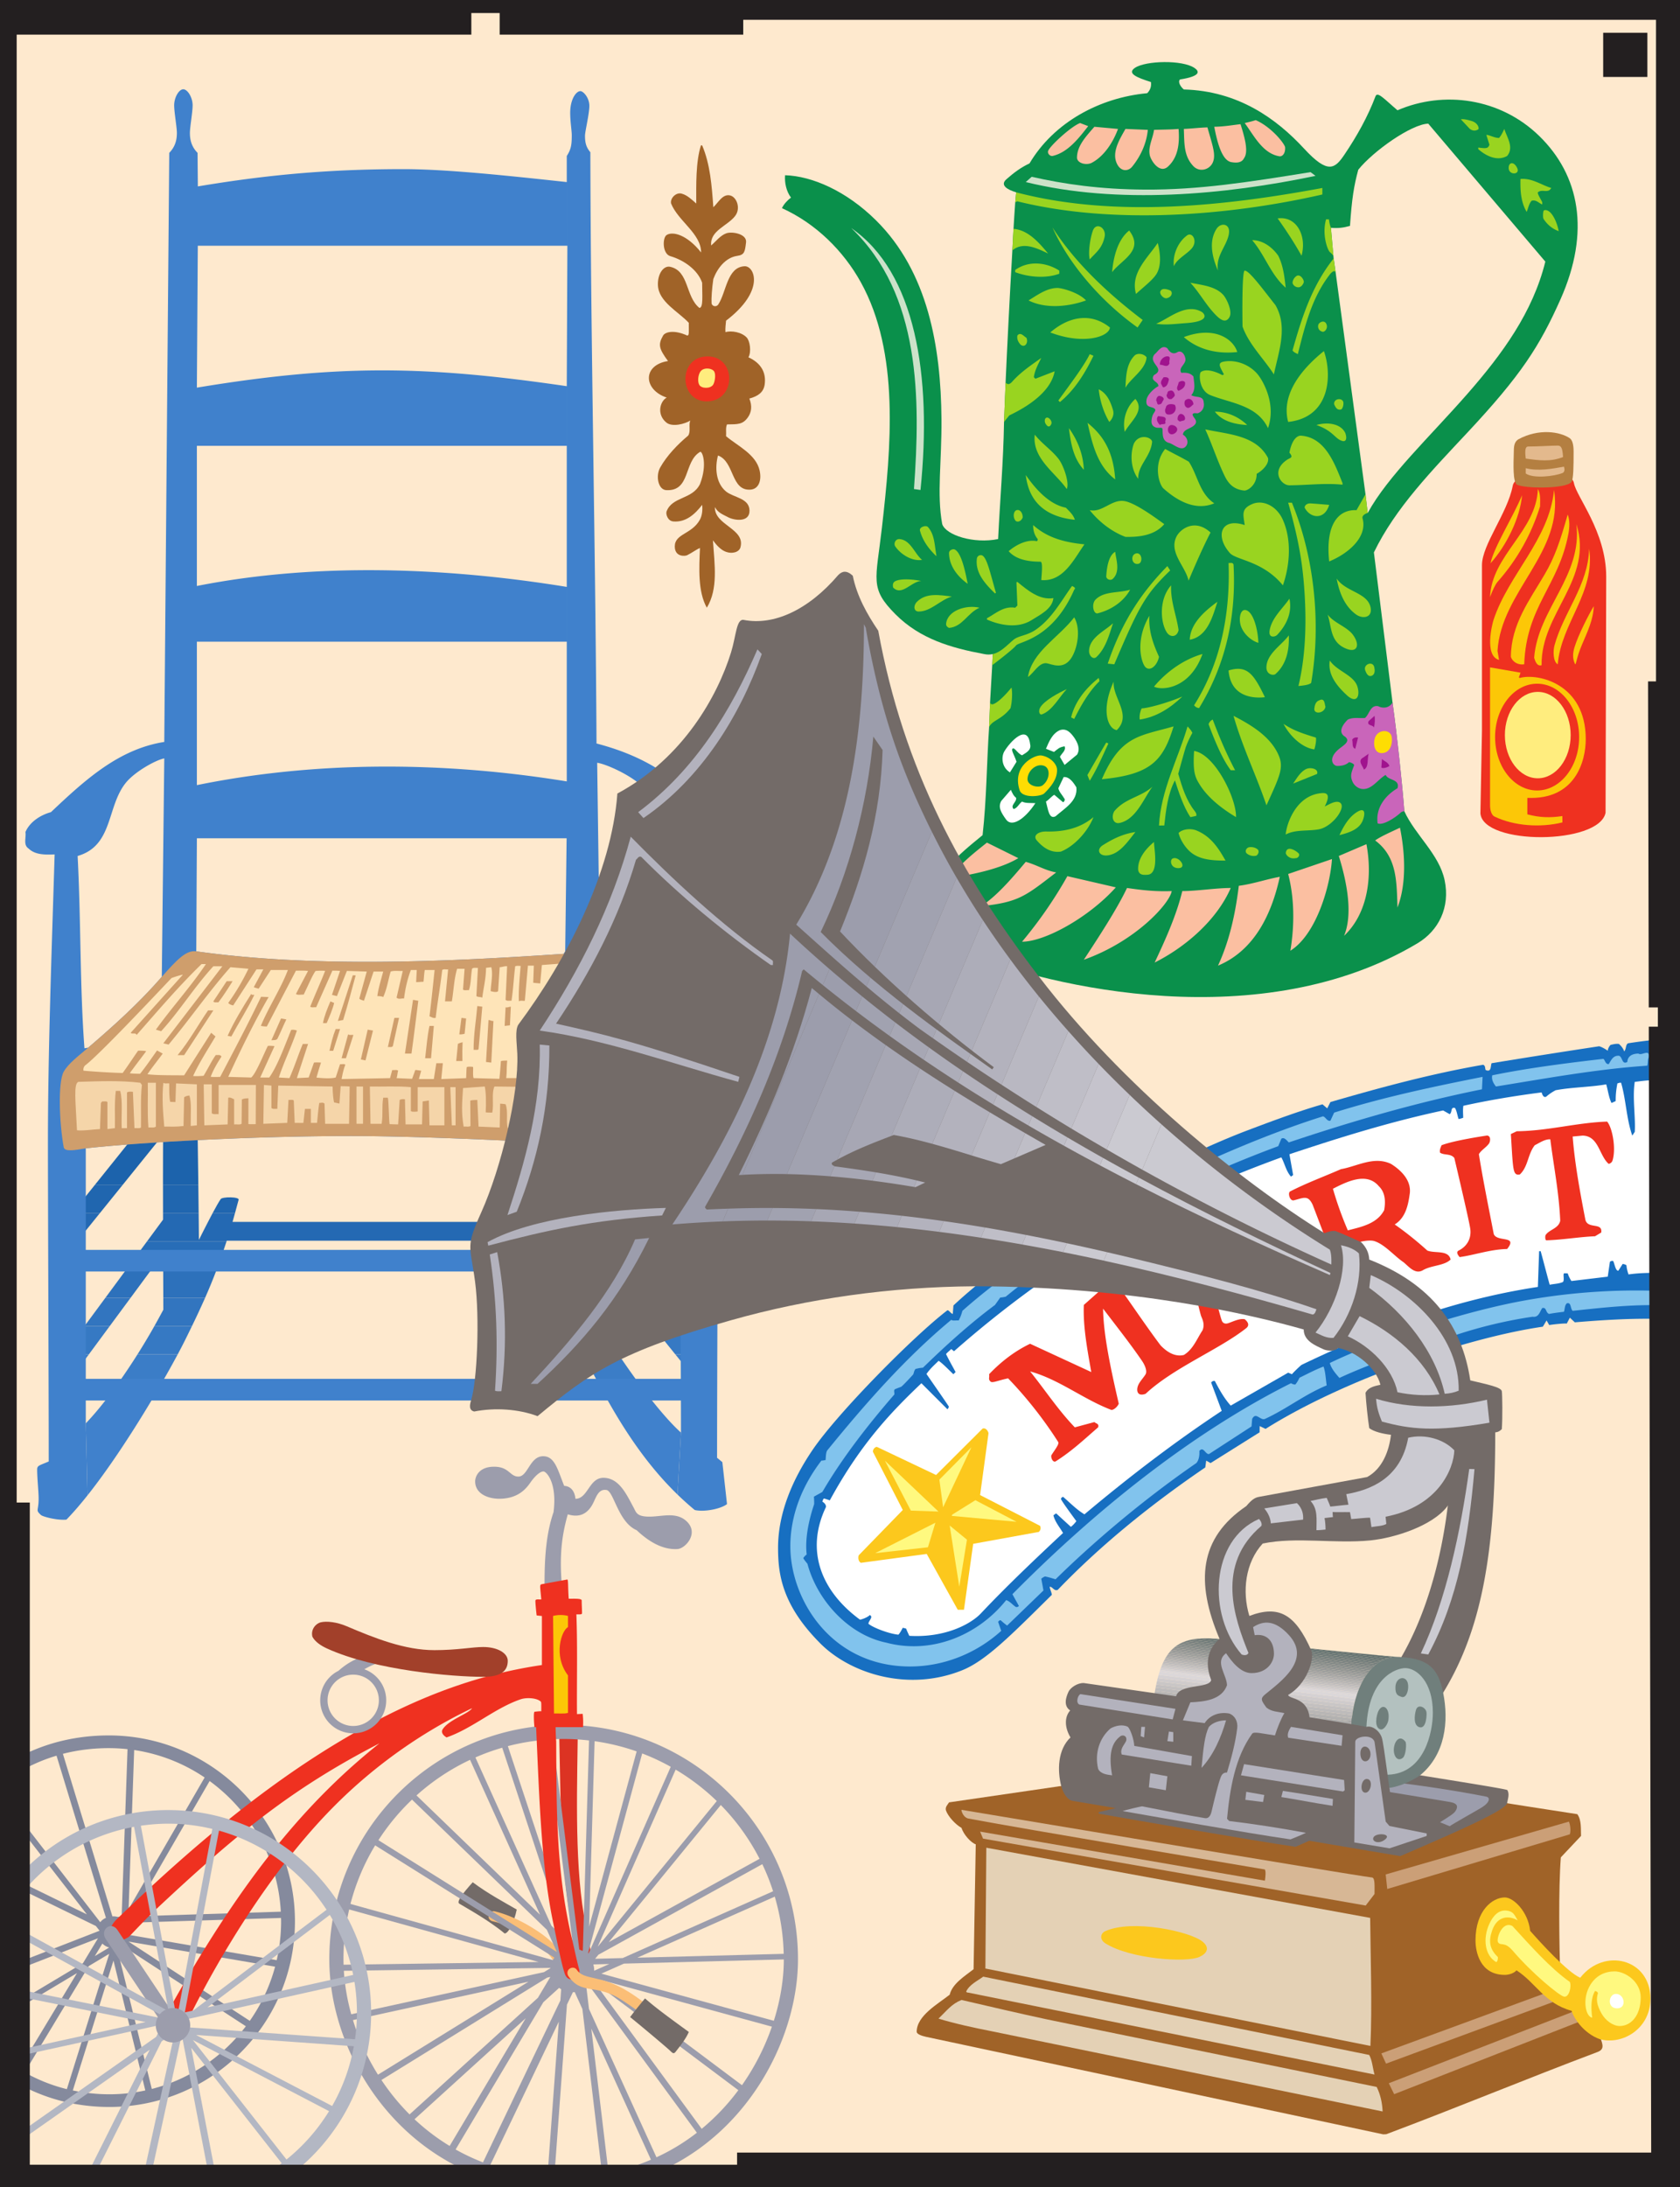 <svg xmlns="http://www.w3.org/2000/svg" width="415" height="540"><path fill="#fee9ce" d="M415 0v540H0V0h415"/><path fill="#231f20" d="M406.941 19h-10.918V8.086h10.918V19"/><path fill="#4081cc" d="m21.191 351.445.43 17.774c4.852-6.11 9.914-13.762 14.242-20.848H23.938a68.013 68.013 0 0 1-2.747 3.074m146.164 17.575.86-15.301c-1.512-1.348-3.246-3.211-5.05-5.348h-11.548c4.446 7.54 9.45 14.55 15.738 20.649M23.938 348.371h11.925a306.167 306.167 0 0 0 4.145-6.98H29.3c-1.711 2.414-3.524 4.796-5.363 6.98m127.68 0h11.547c-1.809-2.137-3.684-4.547-5.48-6.98h-9.97a192.69 192.69 0 0 0 3.903 6.98"/><path fill="#3b7dc7" d="m171.516 340.227.27-5.817h-4.966zM29.3 341.39h10.708c1.484-2.577 2.8-4.949 3.887-6.98h-9.93a160.863 160.863 0 0 1-4.664 6.98m-11.641-1.163 4.293-5.817h-4.566zm130.055 1.163h9.969a179.024 179.024 0 0 1-4.899-6.98h-8.668a333.3 333.3 0 0 0 3.598 6.98"/><path fill="#3679c3" d="M166.82 334.41h4.965l.106-2.183-3.871-4.797h-6.833l5.633 6.98m-23.816-2.242c.367.75.742 1.496 1.113 2.242h8.668c-1.469-2.207-2.715-4.2-3.594-5.742-.226-.398-.449-.824-.675-1.238h-7.79a203.321 203.321 0 0 0 2.278 4.738M37.75 328.113a163.838 163.838 0 0 1-3.785 6.297h9.93a131.41 131.41 0 0 0 1.894-3.66 417.879 417.879 0 0 0 1.629-3.32h-9.285c-.125.222-.258.465-.383.683m-20.465 4.184.102 2.113h4.566l5.152-6.98H20.88l-3.594 4.867"/><path fill="#3275bf" d="M40.348 323.387a212.64 212.64 0 0 1-2.215 4.043h9.285a214.086 214.086 0 0 0 3.25-6.985H40.34c0 1.047.004 2.032.008 2.942m120.84 4.043h6.832l-5.641-6.985h-6.832l5.64 6.985m-140.308 0h6.226l5.157-6.985h-6.227l-5.156 6.985m119.848 0h7.789a96.113 96.113 0 0 1-1.84-3.547c0-1.04.004-2.2.008-3.438h-8.996a150.08 150.08 0 0 0 3.039 6.985"/><path fill="#2d71bb" d="M40.34 320.445h10.328c1-2.265 1.945-4.558 2.863-6.98H40.313c.011 2.52.019 4.879.027 6.98m97.348 0h8.996c.008-2.101.015-4.46.023-6.98H135.07c.844 2.433 1.707 4.73 2.617 6.98m-111.652 0h6.227l5.152-6.98h-6.227l-5.152 6.98m129.512 0h6.832l-5.633-6.98h-6.832l5.633 6.98"/><path fill="#286db7" d="M135.07 313.465h11.637c.004-1.281.008-2.606.016-3.953l3.191 3.953h6.832l-5.637-6.98h-18.28c.745 2.48 1.483 4.785 2.241 6.98m-103.882 0h6.226l2.887-3.914.011 3.914h13.22c.831-2.192 1.64-4.492 2.44-6.98H36.34l-5.153 6.98m-12.277-6.793.153-.188h-.16zm151.356 3.305.164-3.493h-2.742zm0 0"/><path fill="#2469b3" d="M167.688 306.484h2.742l.21-4.437-1.882-2.543h-6.223l5.152 6.98m-148.785 0h.16l5.637-6.98h-6.125l.328 6.98m119.004-2.668a113.24 113.24 0 0 0-1.918-4.312h-5.144c.203.75.402 1.48.601 2.2H57.438c.207-.712.414-1.454.62-2.2H52.54a312.69 312.69 0 0 0-3.406 6.64c-.016-1.937-.035-4.19-.063-6.64h-8.797v1.644l-3.933 5.336h19.633c.015-.047.03-.09.043-.136h76.77l.042.136h18.281l-4.363-5.406v-1.574h-8.793c-.02 1.555-.035 3.008-.047 4.312"/><path fill="#2066af" d="m18.535 298.672.04.832h6.124l5.637-6.98h-6.867l-4.934 6.148m40.406-2.422c.258-.773-4.004-.797-4.425-.18-.48.703-1.16 1.903-1.977 3.434h5.52c.293-1.05.586-2.129.882-3.254m75.727.82c-.422-.617-4.688-.593-4.43.18.203.77.407 1.52.606 2.254h5.144c-.504-1.05-.949-1.887-1.32-2.434m3.285 2.434h8.793c.008-2.367.012-4.715.012-6.98h-8.707c-.04 2.468-.07 4.824-.098 6.98m-88.961-6.981h-8.73c.004 2.266.004 4.618.011 6.98h8.797c-.023-2.194-.05-4.546-.078-6.98m108.395 0 5.148 6.98h6.223l-5.168-6.98h-6.203"/><path fill="#1c63ac" d="M158.426 285.543h-6.192l5.153 6.98h6.203l-5.164-6.98m-20.376 6.98h8.708c0-2.453 0-4.804-.008-6.98h-8.578c-.043 2.371-.082 4.723-.121 6.98m-89.153-6.98H40.27c-.004 2.18-.008 4.523-.008 6.98h8.73c-.027-2.28-.059-4.628-.094-6.98m-25.429 6.98h6.867l5.633-6.98H29.07l-5.601 6.98m25-31.163L29.07 285.542h6.899l4.332-5.363a973.902 973.902 0 0 0-.031 5.363h8.628c-.132-9.461-.292-18.965-.43-24.184m90.302-2.378c-.165 5.13-.41 16.051-.598 26.563h8.578a744.612 744.612 0 0 0-.05-7.496l5.534 7.496h6.192L138.77 258.98"/><path fill="#4081cc" d="M21.191 313.953h146.883c.035 9.274.078 18.695.11 26.5H21.19v-56.922l-.328-24.691c-1.152-15.344-.843-31.3-1.687-47.488 8.836-2.543 7.136-12.196 11.922-18.09 2.246-2.766 7.453-5.637 9.48-6l8.055 19.715h91.332l8.285 35.289-.73-53.93-7.516 4.602c-30.149-4.907-61.684-5.137-91.371.921v-35.418h91.37v-13.527c-29.69-4.832-61.987-6.059-91.37-.226v-34.602h91.37v-14.73c-34.523-5.043-56.128-5.481-91.37.359l.23-35.031h91.293l-.152-15.73c-13.668-1.477-29.442-3.192-40.313-3.192-19 0-34.226 1.484-50.816 4.265l-.074-8.285c-1.469-1.496-1.89-3.164-1.89-4.914 0-1.441.671-5.101.671-6.828 0-1.953-1.25-3.953-2.312-3.953-1.067 0-2.247 2-2.247 3.953 0 1.727.672 5.387.672 6.828 0 1.75-.422 3.418-1.886 4.914l-1.23 145.453c-11.2 1.766-19.485 9.285-28 17.34-2.532.688-5.22 2.375-6.294 4.91.23 1.38-.613 3.145.77 4.067 1.687 1.61 4.066 1.535 6.441 1.457-.797 25.949-1.656 49.195-1.656 71.531 0 13.832.2 60.832.2 78.355-2.278.989-2.86.977-2.86 1.973 0 1.86.265 4.543.343 6.379.172 4.063-.941 3.445.594 4.871.434.402 3.953 1.36 6.297 1.137 1.676-1.723 3.426-3.754 5.207-5.996l-.43-17.774v-5.644H168.2c.012 3.105.016 5.8.016 7.918l-.86 15.3a72.442 72.442 0 0 0 4.254 3.817c2.25.539 6.375-.211 7.977-1.457l-1.149-10.356-1.304-1.074c0-17.523.207-62.617.207-76.449 0-22.336-.184-45.582-.98-71.531 2.374.078 4.077.152 5.769-1.457 1.379-.922.535-2.688.766-4.067-1.075-2.535-3.758-4.222-6.29-4.91-8.28-7.832-14.777-14.164-29.253-17.957-.247-48.305-1.442-99.797-1.52-145.988-1.09-1.285-1.324-2.461-1.324-4.09 0-1.027 1.074-5.387 1.074-7.375 0-1.988-1.484-3.625-2.223-3.625-1 0-2.507 1.914-2.507 5.371 0 2.129.386 4.39.386 5.469 0 2.285-.113 3.445-1.234 5.172v6.441l.152 15.73-.152 34.672v97.583l7.516-4.602c2.414.363 8.62 3.234 11.293 6 5.703 5.894 1.523 14.871 12.046 17.414-1.004 16.188-2.5 47.75-2.5 47.75-7.586-5.445-13.437-10.79-20.109-17.234l-8.285-35.29-.348 27.926-.383.614c-29.379 1.996-61.68 3.453-90.754-.614l.153-27.925-8.055-19.715-.613 53.93c-5.602 6.445-11.817 12.046-18.184 17.492l-.918.156.328 24.691c14.11-1.547 41.664-3.031 65.5-3.031s67.192 2.484 81.297 4.031c0 6.336.028 14.961.063 24.09H21.19v5.332"/><path fill="#cf9e6c" d="M168.36 259.5c-7.587-5.445-13.438-10.79-20.11-17.234-6.672-6.442-7.39-6.766-9.016-6.75-29.379 1.996-61.68 3.453-90.754-.614-2.433-.359-4.652 1.907-8.515 6.29-5.602 6.445-11.817 12.046-18.184 17.492-2.57 2.183-4.922 3.941-6.047 5.941-1.437 2.555-1.113 12.516 0 18.625.22 1.21 2.75.75 5.457.281 14.11-1.547 41.664-3.031 65.5-3.031s67.192 2.484 81.297 4.031c4.52.63 7.282 1.965 7.621-.281.801-5.336.899-13.55 0-18.5-.5-2.75-2.25-2.5-7.25-6.25"/><path fill="#f5d5a9" d="m34.672 267.352.383.539c-.383 3.375-.153 6.98-.23 10.507-.462.309-1.075.079-1.61.157l-.383-8.977c-.652-.058-1.098-.078-1.46.152v8.825h-1.306c-.152-3.07.309-6.598-.378-9.207h-1.079c-.382 3.222-.152 6.136-.226 9.207l-1.844.23v-6.676c-.305-.304-.844-.078-1.305-.152l-.304.383-.23 6.445c-1.919.074-3.684.457-5.68.305-.329-7.008-.91-11.676.386-11.969 4.91-.152 10.356-.383 15.266.23m3.836 10.821c-.461.383-1.227.152-1.844.226-.305-4.062-.074-7.132-.152-11.046h1.996v10.82m3.301-10.664c0 1.867-.028 3.555.238 4.555l1.293.046.152-4.601 5.14.23v10.125l-1.519.157c-.035-3.207.246-5.707-.32-7.52-.43.047-.934.125-1.309.438l-.148 7.082c-1.766.226-2.914.152-4.758.152-.305-3.684-.613-6.984-.23-10.82.382.308 1 .078 1.46.156m10.508 7.363c.461.383 1.153.152 1.688.23v-7.21h9.207l-.04 9.671c-.62.043-1.812 0-1.812 0l.008-6.375c-.636.012-1.172.024-1.62.29l-.067 6.003c-.457.305-1.227.079-1.84.153v-6.215c-.46-.152-.844-.535-1.457-.383l-.152 6.598-5.754.23-.157-10.125h1.997v7.133m14.73-1.305c.383.383.996.157 1.457.23l.23-5.753 13.422.23c.031 1.915.203 3.227.364 3.922l1.328.297.304-4.304c.77.019 1.536.008 2.227.085l-.152 9.207h-5.91l-.153-4.988c-.383-.383-.922-.152-1.305-.152-.23 1.61-.382 3.222-.539 4.91h-1.53v-3.453h-1.458l-.387 3.469c-.652 0-1.445-.016-2.144-.016l-.23-5.523c-.31-.309-.844-.079-1.305-.153l-.309 5.676-5.906.23.152-9.59 1.844.153v5.523m34.445.77c.305.305 1.688.101 1.688.101v-6.007h6.597v9.433h-3.683l-.153-6.136-1.535.23-.152 5.676h-4.067l-.156-6.215c-.457-.074-.86-.043-1.3.156l-.383 6.059c-.922 0-1.364-.07-2.114-.07-.187-1.375-.191-5.532-.422-6.528h-1.148c-.387 2.453 0 3.914-.387 6.445H91.52l-.157-9.207c3.149.079 6.828-.152 10.13.157v5.906m-11.817 3.144h-1.61v-9.207h1.61v9.207m22.864.383h-.923l-.383-9.433h1.305v9.433m59.234-6.945c-9.418-.918-40.664-2.504-44-2.582-1.535 0-3.96-.063-5.644-.063-.77 1.918-.078 4.375-.54 6.446-.605-.04-1.23.031-1.609-.074.125-2.391.082-4.957-.23-6.372l-5.371.383c-.23 3.762-.461 5.907.152 9.516.614-.078 1.23.152 1.692-.152l-.051-6.27c.64-.191 1.351-.102 1.734-.176l.309 6.598 5.219.226.113-5.898s1.035.07 1.344.148c.687 1.762.074 4.22.535 5.907.965.05 2.015.11 3.125.168.11-1.57.058-3.114.058-4.055h1.332l.067 4.137c1.597.09 3.304.183 5.086.285.117-1.64.168-4.48.097-5.758l1.582-.082c0 1.031.172 3.871.325 5.957 3.816.223 7.883.473 11.863.738.02-1.086.016-2.132-.02-2.78l1.583-.083c0 .578.054 1.723.128 2.98 5.04.344 9.844.715 13.723 1.09-.254-1.253-.434-2.203-.434-2.902h1.333l.894 3.086c2.383.25 4.297.5 5.523.746.25-1.832.333-9.332.082-11.164"/><path fill="#fee4b8" d="m154.668 264.086.812 3.14c7.438.364 14.215.735 16.543.938-8.164-6.164-28.578-25.281-32.332-30.328l-5.828.441-.422 4.559c-.582-.086-1.082-.086-1.722-.184l.152-4.222h-1.457l-.77 8.672c-.46.074-1.074-.157-1.457.152-.152-2.3.172-5.668.422-8.754-.418 0-.918-.086-1.343.086-.383 3.066-.457 5.523-.918 8.516-.461-.079-1.075.152-1.457-.23l.382-8.286c-.691-.078-1.226.23-1.84.23l-.386 5.907c-.305.382-1.305.152-1.84 0 .074-1.996.613-4.145.152-5.907l-1.3.153c0 2.61-.618 4.91-.922 7.367-.461-.234-.996-.078-1.457-.387l.383-6.98c-.461.078-1.075-.153-1.458.23-.308 1.766-.23 3.684-.77 5.293-.46-.078-1.073.152-1.456-.152l.383-5.14h-1.84c-.77 2.53-.844 5.366-1.305 8.054h-1.687l.765-7.902c-.46.078-1.074-.153-1.457.156-.547 4.578-1.058 7.156-1.617 11.812-.613.153-1.066-.23-1.527-.383.597-4.851.93-8.273 1.265-11.437h-2.418c-.168.664-.18 1.687-.332 2.914-.586 0-1.25.086-1.812.082l.152-2.988h-1.457c-.844 2.222-1.383 4.601-1.687 7.054-.54-.152-1.23.309-1.844-.226l1.535-6.602c-.996.078-2.07-.152-2.992.157-.613 2.07-.918 4.293-1.84 6.289-.46-.23-1.152-.23-1.457-.23.305-2.071.922-4.067 1.457-6.06h-2.379l-2.379 7.211c-.383-.156-.965-.265-1.148-.539l1.84-6.671-4.91-.157-2.458 6.215-1.226-.305 1.996-5.91c-.64-.07-1.309-.07-1.89-.07l-4.016 9.047c-.461-.074-1.074.152-1.457-.152 1.386-3.473 2.636-6.145 3.68-8.825-.497-.113-2.005-.035-2.376.016-.75 1.086-1.27 2.355-2.918 5.836-.535-.078-1.457.21-1.918-.172l2.993-5.68c-1.325-.148-2.418-.039-2.989-.07l-7.199 13.793c-.437 0-1-.063-1.469-.152 1.918-4.68 4.985-9.274 6.672-13.797h-4.218l-2.997 4.601a7.311 7.311 0 0 1-1.207-.36l2.36-4.398h-1.688l-5.754 8.899c-.418-.086-.918-.25-1.226-.613a55.173 55.173 0 0 0 4.984-8.438l-4.445-.383c-5.371 6.059-10.129 12.965-15.27 19.102l-1.304-.309 14.578-19.023h-2.227c-4.832 5.293-8.207 10.894-12.887 16.031l-1.304-.383c3.914-5.445 8.594-10.586 12.351-16.187h-1.074c-5.68 5.523-10.433 11.125-16.035 17.492-.305-.691-1.148-.078-1.457-.535l12.89-14.348c-.578.074-2.335.64-2.824.844-6.5 6.875-17.66 18.644-21.113 21.402-.613.383-.723 1.098-.613 1.461 2.664.262 7.476.531 9.664.574 1.375-1.875 2.875-4.187 3.812-5.5.309-.043 1.664-.008 2 .125-1.554 2.082-2.375 3.125-4.047 5.414.403.133 2.208.153 2.547.149 1.688-2.125 2.938-4 4.188-5.75l1.398.77c-1.226 1.683-2.46 3.167-3.773 5.105 2.082.238 4.45.246 9.066.262 2.227-3.528 4.45-6.98 6.676-10.508l1.07.918c-1.918 3.222-4.062 6.523-5.52 9.742.485.121 2.22 0 2.583-.04 1.312-2.187 1.875-3.5 3-5.124.383.078 1.168-.203 1.398.41-1 1.535-2.035 3.277-2.648 4.965.562.062 1.375.062 2.34.02 3.3-6.29 7.027-13.325 10.097-19.77.563 0 1.028.055 1.871.055-3.683 6.44-6.906 13.043-9.972 19.714l5.676.157c1.226-1 3.421-6.575 4.113-7.801.312-.063 1.25 0 1.64.05l-3.527 7.75h2.223c1.918-2.687 3.476-6.925 5.414-11.738.5-.125 1.062 0 1.414.153-1.305 3.914-3.3 7.98-4.45 11.586l2.61.152c1.227-2.762 2.149-5.676 3.297-8.438h1.305c-.918 2.836-1.84 5.598-2.762 8.438l2.914-.152 1.305-3.684c.46-.078 1.488-.027 1.742.008-.625 1.875-.75 2.438-1.125 3.688 1.687.187 3.527.293 4.754-.012L84 262.75c.46.078.996-.152 1.305.152-.461 1.153-.692 2.301-.922 3.532l11.969-.23.535-1.997c.46.078 1.074-.152 1.46.156-.175.574-.175 1.262-.386 1.84l3.836.172c.312-.875.562-1.46.77-2.168.417-.02.98.105 1.48.168-.25.937-.406 1.367-.563 2.059h3.684l.613-3.914h1.614l-.387 3.914 6.137-.23c.046-.544.05-2.102.152-2.704.25-.188 1.125-.125 1.562-.063.063.875-.101 2.075.13 2.766l6.37.172c.125-1.188.188-1.734.375-4.375.438-.125.93-.125 1.563-.125-.188 1.875-.063 2.875-.254 4.328l4.766-.015.132-4.188 1.477-.164.02 4.363c1.066.028 2.757.086 4.867.168l-.364-7.449 1.25-.004.739 7.516c.437.02.894.035 1.359.054l-.598-4.734h1.25l.829 4.797c.906.039 1.843.082 2.808.125l-.805-3.422 1.477-.086.914 3.574c.582.028 1.176.055 1.77.082l-1.325-5.652 1.141-.082 1.48 5.793c1.86.086 3.747.176 5.618.266l-.657-2.895 1.477-.164"/><path fill="#cf9e6c" d="M87.86 240.836c-1.087 4-1.837 6.914-3.094 11.02-.457.078-.907.144-1.301.23l3.68-11.277.714.027m-30.402 1.43c-1.152 1.843-2.254 3.578-3.516 5.234-.308-.078-1.09.137-1.242-.246L56 242.266h1.457m5.367 3.379c-1.61 3.375-3.836 6.828-5.676 10.277l-.918-.152c1.458-3.297 3.68-6.98 5.829-10.356.156.383.539.152.765.23m40.508 1.458c-.535 4.062-1.074 8.668-1.687 13.043h-1.614l1.996-13.274 1.305.23m-20.789.536c-.309 1.383-1.152 3.375-1.844 4.984h-.918c.305-1.683 1.074-3.601 1.84-5.367l.922.383m35.672 11.429c-.309.309-.844.079-1.227.157 0-3.914.614-7.211.918-10.82l1.23.156-.921 10.507m7.75-5.906-1.305.152.23-4.601c.458.152.84-.152 1.301-.152l-.226 4.601m-80.477 7.367h-1.61c2.915-3.53 4.985-7.367 7.517-11.047h1.304l-7.21 11.047m51.554-2.227c-.309.384-.848.153-1.23.231l1.613-7.21h1.148l-1.531 6.98m18.102-6.828c-.122 1.113-.204 2.277-.372 3.777-.199.07-.972.219-1.316.137l.54-4.067 1.148.153m-44.415.23c-.832 1.727-1.52 3.434-2.207 4.797-.378.41-.793.281-1.476.344l2.379-5.371c.347.027.844.156 1.304.23m51.165.383c-.204 3.5-.286 5.664-.536 10.281l-1.3-.152.613-10.36c.457 0 .766.31 1.223.23m-15.418 9.208h-1.457c.421-3.457.503-5.293 1.074-7.98h1.074l-.691 7.98m-24.164-1.84h-.922c.468-2.039.843-3.683 1.535-5.371H84l-1.688 5.371m7.978 2.375-1.15-.226 1.688-7.368 1.305.23-1.844 7.364M87.3 255.54l-1.843 5.753h-1.074l1.61-5.906c.386.304.847.074 1.308.152m26.926 6.445h-1.536c.168-1.734.332-2.984.418-4.234.164-.125.903-.375 1.164-.414-.082 1.664-.082 2.664-.046 4.648"/><path fill="#176fc1" d="m327.86 273.668.785-1.559c12.43-3.605 24.859-6.98 37.746-9.207.613.309.382.844.613 1.305 1.457.613 1.148-.922 1.457-1.687a2290.3 2290.3 0 0 1 26.562-4.184c.59.137 1.614.715 2.13 1.117 0-.457.386-1.183.706-1.453.664-.164 1.407-.336 2.055-.234.613.535 1.074 1.148 1.305 1.84.539-.614.304-1.614.922-1.997 0 0 3.718-.609 7.55-.945 2-.172 1.168 4.672 1.168 4.672l-.836 64.332c-7.12-.223-15 .332-21 .832l-1.23-1.148-.766 1.457c-.672-.098-3.433.21-4.336.359l-.652-1.129-.922 1.535c-18.55 2.684-48.926 12.926-68.492 25.235l-1.453-.692-.02 1.54-12.12 7.597-1.071-.613-.23 1.687c-12.739 8.668-25.47 18.793-36.442 30.227-.922.382-1.226-.77-1.992-.77.074.692.457 1.305.535 1.996-10.086 9.965-16.27 16.274-22.195 18.645-13.5 5.41-27.66.687-34.946-6.594-9.55-9.55-10.492-17.172-10.492-23.664 0-8.684 3.668-16.996 8.461-24.074 6.258-9.25 25.188-28.344 33.395-34.586.46.078.765.77 1.304.922l.164-2.098c18.305-17.156 52.497-35.621 72.747-43.277 6.218-2.352 12.675-4.746 18.421-6.387l1.168 1"/><path fill="#81c3ed" d="M326.805 275.64c.687.153.996 1.301 1.84 1.075l.921-1.996c11.97-3.758 24.243-6.367 36.668-8.824l-.152 3.07c-16.418 3.3-32.145 7.902-47.719 13.117-.535-.535-1.148-1.379-1.84-.922l-.765 1.844c-37.399 13.828-59.485 30.746-67.317 37.164-.246.062-1.086.234-1.343.195l-1.305 1.84c-6.29 4.684-12.043 9.899-17.797 15.496-.973.067-1.387.219-1.805.301-.32.266-.414.824-.582 1.332-.265.328-2.632 2.867-3 3.086-.418.164-.918.332-1.55.61-.313.265-.118.64-.121 1.273-6.598 7.594-12.965 15.8-17.797 24.086l-2.075 1.152c.02.469.086 1.426.043 1.879-1.086 3.25-2.336 8.082-1.836 12.414-.285.176-.8.723-.832.918.25.418.5.75 1.016 1.36 2.379 8.976 10.125 17.566 19.484 19.484 10.973 2.918 22.48-1.61 29.614-10.508.968.332 1.468 1.082 2.351 1.672.246.094.504.055.793-.215l-1.61-2.914c20.099-20.332 43.88-39.59 68.813-52.094.52.29.864.36 1.11.297.511-.664.761-1.164 1.011-1.664 1.918-.918 3.75-1.918 5.918-2.75.5 1.332.551 3.2.786 4.656-5.45 2.227-9.899 5.828-15.27 8.285-.719.243-1.184-.359-2.047-.707-.387-.101-.754.016-1.097.707l-.153 1.84-10.512 6.828c-.917.078-1.378-1.996-2.375-.765.086 1.531-.3 2.496-.75 2.988-13.664 9.418-26.027 20.102-34.769 28.695-.809-.23-1.395-.445-2.563-.695-.296.047-.699.352-.968.54l.539 2.917-8.977 8.668a18.462 18.462 0 0 1-1.601-1.316c-.188-.02-.391.085-.625.394l.77 2.227c-6.278 5.675-14.462 8.886-22.888 8.797-19.25-.215-29.222-16.668-29.207-29.727.012-7.914 3.13-15.2 7.676-21.11.23.028.887-.105 1.031-.14.082-1 .082-1.918.426-2.395 9.438-11.582 19.254-22.78 30.61-32.218.46.308 1.226.078 1.84.152.456-.871.69-1.531.921-2.379 23.407-20.855 63.832-40.12 89.067-48.02m80.472-14.577c-.304.613-.152 1.382-.382 2.07-12.504.844-25.008 3.148-37.36 5.14-.539-.691-1.148-1.609-.922-2.761 8.977-1.84 18.797-3.067 27.465-4.067.461.383.461 1.305 1.305 1.305.691-1.074 1.074-2.148 2.531-2.07.922.23.691 2.3 2.07 1.535.078-1.535 1.383-2.07 2.762-2.07.77.613 2.84-1.305 2.531.917"/><path fill="#81c3ed" d="M330.871 340.23c-1-1.148-1.996-2.296-2.379-3.68 10.809-5.265 31.38-12.308 47.266-15.284a155.878 155.878 0 0 1 31.902-2.59c.309.922.121 2.578.2 3.574-7 0-14.215.879-19.376 1.41-.617-.535-.308-2.222-1.457-1.84-.539.54-.46 1.383-.691 2.075-1.227.152-2.531.304-3.684.535-.922-.383-.535-1.688-1.687-1.457-.613.922-.844 2.379-2.38 2.144a113.4 113.4 0 0 0-18.792 4.453c-8.309 2.555-21.41 7.145-28.922 10.66"/><path fill="#fff" d="M255.23 317.984a263.764 263.764 0 0 0-19.562 15.653l-.691-.54c-.368.403-.786.653-1.286 1.235.86 1.75 1.5 2.836 2.36 4.445l-.54.536c-.765-.692-2.656-2.7-3.652-3.313-1 1-2 1.832-3 3.25 1.664 2.418 4.582 6.582 5.5 8 .07.277-.148.465-.304.73l-6.446-6.445c-6.902 6.602-14.75 14.465-22.629 28.926-.539-.211-.87-.293-1.37-.461-.348.086-.317.496-.47.766.688.43.915.87.895 1.328-5.262 10.988-.926 20.988 8.406 27.824.508-.07 1.872-.57 2.438-1.152.226.156.332.308.36.46-.048.524-.716 1.231-.716 1.692 1 .914 5.086 2.5 7.407 2.703.43-.453.761-1.121 1.078-1.71.21.097.687.109.851.257.164.5.528 1.219.758 1.738 8.953.532 15.29-2.984 17.692-5.543 6.402-6.781 13.414-13.422 20.285-19.847-.844-1.457-1.996-2.762-2.38-4.375.263-.114.595-.551.77-.391 1.028.95 2.825 2.586 3.551 3.25.5-.375.95-.875 1.356-1.402-.383-.535-3.586-4.844-3.782-5.43-.086-.25.25-.5.5-.586 1.832 1.586 3.36 3.18 5.278 4.328 11.047-9.281 22.402-17.95 33.91-25.547l-2.61-6.98a.813.813 0 0 1 .918-.383c1.079 2.07 2.305 4.297 3.915 6.063l14.19-8.133.923.382c.445-.523 1.863-1.91 2.39-2.312 17.293-8.285 36.383-15.895 58.368-19.242l.308-8.824h.383c.766 2.761 1.457 5.523 2.227 8.285 1.074-.23 2.3-.23 3.296-.692.344-.515.032-1.5.168-2.027.047-.176.668-.082 1-.082.168.582.586 1.414.903 1.879l8.976-1.074.536-3.684c.406-.266.667-.27.851-.113.402 1.074.57 2.324 1.223 2.34l1.074-1.688c.328.035.773.18.937.34.086 1 .336 1.73.5 2.25 2.5-.336 3.836-.336 6.75-.418l-.039-47.5c-1.875-.125-4.238.297-5.16.371-.61 3.914.235 8.824 0 12.352l-.61.922c-1.456-4.141-1.534-8.82-2.765-13.043-.304-.075-.61.078-.918.156-.222 1.23-.422 2.367-.422 4.367l-1.035.465c-.691-1.457-.844-3.07-1.304-4.602-3.836.692-8.438.692-12.504 1.457-.782.43-1.407.805-2.332 1.594-.422.188-.805.008-1.122-1.059-6.597.844-13.042 1.918-19.332 3.301-.156 1.074-.039 2.051-.039 2.969-.285.066-1 .371-1.168.25-.316-1.074-.445-2.023-.863-2.684-.351-.093-.547-.03-.668.118-.27.332-.156 1.097-.637 1.418l-1.613-.918c-12.965 2.757-25.547 6.671-37.973 10.812l.918 5.14-.535.384c-1.226-1.38-1.535-3.22-2.379-4.754-26.148 9.5-45.343 20.187-61.293 32.218"/><path fill="#fcc81d" d="m256.922 376.75-14.813-7.598 2.075-15.261c-.079-.54-.692-1.461-1.461-1.153l-11.493 11.457-14.62-6.945c-.5 0-1.063.687-.965 1.242l7.363 14.344-10.895 11.2c-.152.538-.152 1.46.54 1.843l16.269-2.192 7.664 13.778h1.535l2.277-16.274 16.211-2.941s.75-.625.313-1.5"/><path fill="#fff97f" d="m232.047 365.34 7.914-8-6.992 14.824zm-.227 7.883-6.816-.235-6.406-12.32zm3.371.777 5.75-3.582 10.168 5.332-15.98-1.453.062-.297m-5.968 8.043L216.18 383.5l14.882-7.52Zm9.637-1.875-1.891 11.617-2.375-15.113zm0 0"/><path fill="#ef3120" d="M398.348 286.496c-.125.406-.387.734-.965.883-2.38-2.074-2.453-6.906-6.445-6.984l-2.454.23c.536 6.828 1.84 13.809 3.145 20.563.613 2.375 4.297.535 3.91 3.14l-1.531.922c-3.781.14-7.899.875-12.024 1-.336-.055-.308-1.102-.18-1.3.926-1.403 3.208-1.587 3.61-3.536-.305-6.98-1.61-13.426-2.453-20.098-1.305-.078-2.61.844-3.836 1.457-1.766 2.223-1.613 5.293-3.684 7.211-.605.153-.96-.02-1.18-.34-.609-.874-.667-3.82-1.042-9.632l1.457-.692c7.746-.078 14.883-2.148 22.324-2.379 1.254 1.434 2.254 6.536 1.348 9.555m-30.988-6.121c1 .125.773 1.516.456 1.977-.64.933-1.984 1.668-2.5 2.644 1.075 6.676 2.454 13.352 3.68 19.719.844 2.07 6.063.226 3.3 3.68-4.144.078-8.206 1.535-11.737 1.996-.383-.461-.97-1.239-.23-1.614 2.28-1.152 3.218-3.25 2.835-5.547-.437-2.668-3.91-17.312-3.91-17.312-.918-1.148-2.453-.613-3.527-1.305-.153-.613.078-1.148.382-1.84 3.145-1.226 11.25-2.398 11.25-2.398m-39.375 34.875c1.625-.625 2.125-2.75 1.625-3.75l-5.336-13.996c-1.164-2.504-2.191-1.746-4.664-1.129-1 .25-1.558-1.86-.91-2.195 4.074-2.094 8.352-3.657 12.555-5.5 3.988-.692 8.133-3.297 12.351-1.301 2.454 1.531 5.215 4.14 4.602 7.594-.383 2.757-1.07 5.754-3.684 7.363 2.766 1.918 5.602 4.219 8.059 6.441 1.914.77 5.215-.226 5.754 2.227-1.613 1.535-4.527 1.383-6.676 2.531-1.996 1.305-3.527-.687-4.91-1.84-2.355-1.59-4.71-4.465-7.285-5.258-1.266-.386-4.438.2-5.73 1.063 1.5 3.5 1.374 5.375 4.124 4.875 1.692-.309 2.801 2.602 1.25 2.75-2.625.25-13.375 4.5-15 5s-8.75 4.25-10.125 5-2.375-1.625-1.625-2.125 2.875-2.5 2-3.125-6.011-5.043-7.898-6.684c-1.676.63-6.191 2.973-7.149 3.489.547 2.246 2.028 8.097 2.5 9.39.149.407.583.98 1.63.637 1.374-.5 2.792-1.203 4.03-.973.653.543 1.376 1.418.348 2.227-6.71 5.289-17.918 9.738-24.82 16.184-1.844.69-2.324-.489-1.965-1.758.313-1.09 1.332-2.04 1.965-3.075.445-.832-.25-2.347-.867-3.25-2.926-4.292-6.39-8.652-9.645-12.937.078 6.52 1.953 15.125 3.871 23.457-.168.5-1 1.5-1.796 1.555-6.907-2.61-12.891-7.52-20.102-9.516 3.605 4.45 6.906 9.516 11.047 13.809l4.832-1.301c.387.383 1.23.383.922 1.3-3.375 2.919-6.403 5.821-10.489 8.403-.75.336-1.234-.996-1.054-1.52.89-1.394 1.89-2.644 1.722-3.199-3.453-5.449-7.812-11.023-12.418-15.781-2.52.531-3.82 1.195-4.304.82-.692-.613-.23-.996-.383-1.84 3.066-3.222 6.441-5.753 10.125-7.519l15.113 6.984c-.922-5.218-2.07-11.203-1.84-16.574L275.86 315c1-.918 3.332 2.25 2.5 3.168-.836.914-.699 1.324-.336 1.832 1.211 1.684 5.762 8.363 8.66 12.18 1.536 1.61 3.528 2.914 5.754 2.379 2.301-1.383 3.22-3.993 4.602-6.063.555-1.32.16-2.402-.309-3.473-.285-.644-2.992-12.16-4.289-17.832-1.449-.144-2.668-2.363-.707-3.472 1.512-.856 6.79-3.395 9.446-4.285 2.25-.754 2.664 2.613 1.52 3.203 2.456 2.394 14.784 13.488 16.91 15.363 1.25 1.25 6.75-2.125 8.374-2.75zm-29.742-2.785c1.176-.664 3.903-1.969 5.578-2.602-6.8-6.386-6.757-4.668-5.578 2.602zm31.02-18.95a86.624 86.624 0 0 0 3.68 10.278c3.296-.844 7.21-1.61 8.976-4.984.383-2.075.305-4.375-1.305-5.91-3.07-3.68-8.133-.997-11.351.617"/><path fill="#0a904b" d="M352.813 30.531c-4.204.133-13.622 6.805-17.29 11.383-1.082 4-1.582 7.172-2.043 13.86-1.613.456-2.863.628-4.707.476l.63 7.21.546 3.895 7.363 54.7.54 4.601c5.011-9.148 15.324-18.773 24.687-29.472 8.57-9.793 16.121-20.114 19.191-32.59L352.812 30.53l-7.597-3.297c11.398-4.925 25.37-3.047 35.008 6.336 9.949 9.684 12.714 23.586 5.25 40.356-5.149 11.547-9.73 18.699-22.887 32.777-8.781 9.402-17.867 18.668-23.2 29.695l4.602 37.055c1.121 8.047 2.461 20.656 2.914 26.852 2.703 5.918 8.606 10.582 9.957 17.039 1.414 6.707-1.504 12.465-6.722 15.578C311.754 255.82 259.609 244 237.859 235c-4.488-1.855-7.25-6.672-7.25-10.75 0-8.5 6-13 12.114-18.04 1-8.898 1-17.796 1.613-26.694l.23-6.063.536-9.207.128-2.746c-.667.152-1.39.164-2.199-.016-8.004-1.488-15.746-3.695-21.84-9.82-6.414-6.453-4.832-8.312-3.34-21.348 2.274-19.925 4.438-43.195-5.206-60.62-4.282-7.739-11.098-14.5-19.48-18.298.386-.918 1.382-1.992 2.226-2.609-1.153-1.531-1.614-3.68-1.457-5.52 6.691.2 15.16 3.899 22.488 11.165 12.785 12.671 16.008 31.164 16.144 49.058.082 10.637-1.191 18.418.184 25.926.941 2.746 7.809 4.906 13.809 3.684.46-9.59 1.304-19.102 1.46-28.922l.383-9.742c.332-7.641 1.016-21.235 1.672-32.602.121-2.082.16-3.453.285-5.336.133-2.078.278-4.645.41-6.355l.243-2.657c-2.117-.629-4.11-1.742-2.39-3.242 1.843-1.61 3.526-2.887 5.687-3.894 6.058-10.204 17.414-16.262 29.074-17.336.765-.77 1.074-1.688.922-2.762-3.57-1.129-5.965-2.14-3.946-3.504 2.657-1.785 11.73-2.012 14.723.043 1.148.785 1.727 1.992-3.598 2.832-.605.606.184 1.856.954 2.469 13.44.36 22.89 7.226 29.707 14.61 5.933 6.433 7.625 4.944 9.988 1.437 3.07-4.555 5.734-9.309 7.652-14.375.485-1.27 2.254.78 5.43 3.468l7.598 3.297"/><path fill="#cce2c9" d="M324.965 43.422c-22.324 4.68-48.871 7.133-71.578 1.531l1.46-1.3c7.938 1.8 16.91 3.109 28.02 3.163 13.246.07 25.242-1.789 40.867-4.316l1.23.922M225.77 120.75c1.613-22.246 1.687-48.102-15.497-64.441 15.801 10.863 20.016 36.316 17.11 64.671l-1.613-.23"/><path fill="#c965ba" d="M290.902 86.918c.996-.457 1.688.613 1.84 1.305.613 1.613-1.84 2.457-.922 3.836 1.153-.079 2.227 0 2.993.921.156 1.688.617 3.22-.536 4.602 1.227.691 2.993 0 3.07 1.844.227 1.07-.308 2.222-1.46 2.605-.383.078-1.075-.23-1.301.309.152.844 1.148 1.226.766 2.222-.844 1.383-2.993 1.227-3.145 2.762.844.461 1.457 1.613.918 2.61-1.07 1.765-2.914-.079-4.219-.54-1.922-.433-1.66-2.277-1.734-3.394-.059-.836-1.356.113-2.332-.852-.559-.546-.402-1.449-.25-2.14.223-1.016.894-1.375.789-1.899-.633-.945-2.469-.156-2.168-2.351.172-1.25 1.754-2.781 2.934-3.403a.858.858 0 0 0-.067-.406c-.36-.844-1.945-1.012-1.008-2.351 3.07-1.614-1.687-2.918.157-5.145.84-.61 1.687-2.453 3.14-1.457.617 1.074 1.461 1.613 2.535.922"/><path fill="#a0138e" d="M288.906 89.68c-.539 1.304-1.535.308-2.379.382-.074-.996.692-1.917 1.614-2.07 1.457-.152.46 1.153.765 1.688m-.152 4.066c-.23.692-.309 1.535-1.152 1.84-.457.23-.457-.383-.688-.613-.387-.614.152-1.301.535-1.84.461 0 1.227-.078 1.305.613m3.988.692c.153 1.148-.765 1.687-1.61 2.07-.843-.613 0-1.38 0-2.07.384-.383 1.306-.614 1.61 0m-2.532 3.144c-.073.383-.46.613-.769.922-.765.23-1.148-.23-1.3-.922.304-.309.152-1.074.765-1.074.844-.383 1.23.539 1.305 1.074m-2.992 1.458c-.153.308-.305.769-.692.769-.843.382-.613-.618-.918-.922 0-.461.23-.996.692-1.153.687.078 1.61.54.918 1.305m7.594.77c-.536.457-1.149 1.3-1.84.687-.461-.383-.461-1.148-.23-1.61.921-.843 1.995-.23 2.07.923m-4.603.151c.692 1.228-.308 2.606-1.687 2.38-.691 0-.921-1.074-.539-1.613.078-1.075 1.457-1.075 2.227-.766m2.531 3.297c0 .77-.613.539-1.074.77-.309.152-.535-.157-.766-.383-.078-.618.153-1.305.766-1.461.613.078.996.46 1.074 1.074m-4.91.769c.387 1.075-.918.457-1.305.918-.535-.535-1.148-1.535-.382-2.222.613.23 2.3-.078 1.687 1.304m2.762 2.606c-.614.77-1.766.922-2.07-.23-.079-.614.078-1.301.765-1.458.848-.074 1.996.692 1.305 1.688"/><path fill="#c965ba" d="M346.902 200.305a1.62 1.62 0 0 0-.847.293c-1.196 1.152-4.368 3.312-5.746 2.699-.54-3.836 1.914-6.906 4.906-8.668.691-2.305-2.356-1.879-2.914-3.3-1.946 1.108-3.45 3.73-5.824 3.476-.832-.086-1.989-.715-2.461-2.02-.52-1.324-.164-2.101.468-3.785.118-.316-.66-.723-1.238-.816-.785.722-1.797.937-2.89.937-1.032 0-2.317-1.695.058-3.883 1.274-1.172 3.371-2.078 1.871-3.324-2.176-1.289-.05-3.539.656-4.242 1.38-.613 2.61-.305 4.22-.383 1.152-.922 1.304-3.3 3.3-2.914 1.148.613 2.762.46 3.527-.922 1.121 8.047 2.461 20.656 2.914 26.852"/><path fill="#fedd03" d="M339.617 182.254c.64-2.043 3.238-2.23 3.996-.852.485.887.422 4.555-2.328 4.555-1.836 0-2.101-2.312-1.668-3.703"/><path fill="#a0138e" d="M339.387 179.668c-.157-.77-1.844-.383-1.305-1.61l1.457-1.304c.152.687.078 2.07-.152 2.914m-4.606 5.215c-.918-.305-.535-1.531-.765-2.223.23-.46.843-.691 1.457-.539l-.692 2.762m2.153 5.14c-.309-.918-1.692-2.222-.157-2.992l1.305-.918c-.383 1.301.074 3.297-1.148 3.91m6.289-.918c-.387.383-1.766.766-1.996.383l.156-2.074c.765.691 1.379.691 1.84 1.691"/><path fill="#fedd03" d="M257.227 186.535c2.117.317 3.859 2.027 3.89 3.527.055 2.344-1.566 4.266-3.168 5.844-.789.774-5.406 1.274-6.078-.789-1.984-6.094 3.793-8.812 5.356-8.582"/><path fill="#0a904b" d="M257.879 189.078c1.652.555 1.523 3.39-.317 4.824-.984.766-3.777.141-3.746-1.554.036-1.946 2.079-3.938 4.063-3.27"/><path fill="#fff" d="M265.355 182.121c.766 1.152 1.61 2.762.692 4.223l-3.07 2.527-1.153-1.992c.387-.844 1.614-1.61 1.153-2.61-1.391.266-1.536.567-2.618 1.395-.418-.164-1.5-.578-1.984-.781.766-1.762 1.535-3.758 3.45-4.602 1.69-.539 2.687.692 3.53 1.84m-17.281 3.445c1.34-2.304 5.738-7.109 6.387-1.832.387 1.536-1.074 2.149-1.992 2.762-1.188-.492-1.887-2.14-2.38-1.613-.316.453.434 1.453 1.02 3.203l-1.632 2.629c-2.11-1.305-2.137-3.887-1.403-5.149m17.816 8.832c.372 3.407-2.906 5.168-5.132 7.149-1.649.867-1.867-1.762-2.383-3.621.898-.59 1.398-1.34 2.066-1.676l2.153 1.828c.265-.078.48-.465.43-.742-.75-1.25-1.41-1.79-1.583-2.707l1.305-2.762c1.457-.156 2.531 1.531 3.145 2.531m-14.879 2.606c.152 1.074-1.535 1.844-.617 2.762.921-.23 1.304-1.301 2.074-1.84.918.46 2.144.308 3.297.383-2.657 4.027-5.825 5.988-7.22 4.07-1.394-1.926-2.01-3.133-1.218-4.606l2.379-2.761c.316.738.652 1.488 1.305 1.992"/><path fill="#fbbfa1" d="M299.645 39.98c-.754 1.954-3.333 2.665-4.875 1.024-2.387-2.531-2.192-5.61-2.333-9.168 1.918-.074 4.004-.336 5.829-.383 1.238 4.402 2.101 6.66 1.379 8.527m-16.11-7.914c-.289 3.207-1.687 6.414-3.87 9.094-.907 1.117-2.68 1.32-3.685-.597-1.511-2.887.637-6.22 2.032-8.727l5.523.23m7.598-.23c.285 3.582-.098 6.965-2.586 9.27-2.09 1.94-4.266-1.473-4.531-2.82-.422-2.114.789-4.138 1.054-6.22 1.871-.066 4.29-.066 6.063-.23m54.082 192.25c-.23-6.445-.074-12.504-5.524-16.57 1.536-1.075 4.067-2.149 6.137-3.145 1.23 6.059 1.692 13.73-.613 19.715m-13.195 6.98c2.148-5.214.84-12.816-1.301-19.714l6.824-2.914c1.46 7.824.46 16.953-5.523 22.628m-13.27 3.684c.734-4.375 1.36-11.625-.54-18.95l10.817-3.683c-.418 6.633-3.847 18.613-10.277 22.633m-65.363-21.941c-3.86 4.601-7.25 8.457-10.98 10.93 9.394-.958 11.066-2.641 18.5-8.325-2.684-.457-4.91-1.914-7.52-2.605m22.25 6.293c-6.551 7.316-17.403 13.398-23.168 13.421a106.767 106.767 0 0 0 11.199-16.187l11.969 2.766m40.503-2.61c-1.917 8.82-6.058 18.106-15.265 21.938 2.84-6.137 4.297-12.809 5.14-19.715 3.528-.461 6.75-1.61 10.126-2.223m-12.121 2.762c-3.454 7.976-11.278 14.652-18.793 18.41 2.53-5.371 5.367-11.586 6.828-17.644 3.601 0 8.285-.766 11.965-.766m-14.579.766c-.515 3.113-8.949 12.425-21.707 16.953 3.5-5.348 8.207-12.504 10.66-17.72 3.762.536 6.907.919 11.047.767m20.75-190.356c3.5 1.5 6.75 5.25 7.254 6.621.133 1.606-.668 2.422-1.422 2.3-4.109-.687-6.265-5.108-8.55-8.206.968-.215 1.968-.465 2.718-.715m-41.382 1.481c-2.227 2.84-4.989 6.523-8.825 7.367-.636.062-1.222-.563-1.093-1.172.238-1.106 5.664-6.133 7.921-6.961l1.997.766m37.632-.481c1.168 3.672 1.954 6.852.875 8.383-.613 1.234-1.964 1.183-3.12.992-2.212-.363-3.423-4.375-4.243-8.738 2.738-.051 4.738-.465 6.488-.637m-30.269 1.172c-1.149 3.156-3.367 6.715-6.473 8.355-1.242.657-3.449.215-3.652-1.144-.078-2.988 2.3-5.445 4.293-7.746l5.832.535m-24.625 180.051c-3.684 2.226-9.688 3.863-16.813 4.863 2.5-3.5 5.375-5.75 9.063-8.7l7.75 3.837"/><path fill="#99d420" d="M329.402 63.46c-.027-.53-.52-.87-.922-1.245-.523-.488-1.98-4.246-.91-8.055l.703.004c.086.5.164 1.278.5 2.086l.63 7.211m.547 3.894c-.177-.605-.59-.52-1.305.23-4.602 5.833-6.29 12.892-8.055 19.868-.461-.305-.918-.383-1.305-.918 2.227-7.902 4.68-15.726 9.977-22.476.11-.227.152-.422.14-.598l.547 3.894m-8.437-4.218c-1.766-3.145-3.758-6.215-5.907-9.207 4.692-.668 7.254 4.32 5.907 9.207m-17.949-5.399c-.5 3.047-3.333 5.43-2.688 9.082-1.383-3.144-2.379-7.136-.383-10.28 1.02-1.669 3.504-1.4 3.07 1.198m-30.699.746c-.629 2.891-2.09 3.778-3.672 5.575-.382-1.582.004-4.832.746-7.032.793-2.351 3.422-.777 2.926 1.457m8.145 22.376c-8.746-6.215-16.88-15.422-21.024-24.704 5.676 8.899 14.082 16.63 22.29 22.844l-1.266 1.86m-6.293-13.657c.305-3.527 1.305-7.976 4.219-10.281 3.8 4.953-1.868 7.172-4.22 10.281m19.646-5.828c-1.235 1.41-3.696 2.613-4.38 4.371-.359-2.75.98-5.973 3.254-7.617 1.313-.95 2.723 1.418 1.125 3.246m21.399 1.762c1.226 2.457 1.535 5.14 1.84 7.902-3.758-3.3-5.063-7.98-8.285-11.738 2.683 0 4.988 1.765 6.445 3.836m-30.18 4.668c-.926 1.394-3.094 3.07-4.957 4.77-1.457-5.141 2.84-8.825 5.371-12.583.606 2.348 1.031 5.637-.414 7.813m29.488 7.531c3.145 5.445.77 11.508-.382 17.105-2.454-3.836-6.215-7.441-7.746-11.812-.079-4.91-.079-13.809.535-13.809 1.113 0 4.16 4.164 7.593 8.516m-12.956-2.594c.921.98 2.363 4.13 1.624 5.508-.738 1.379-1.843 1.059-3.156-.223-2.605-2.547-4.094-5.57-6.531-8.215 2.828.579 6.086.833 8.062 2.93m-33.839 1.442c-4.297 1.535-9.895 2.148-14.192 0 2.227-1.375 4.563-3.086 7.156-3.079 1.067 0 5.254 1.11 7.036 3.079m24.714 5.597c-2.504.172-5.129.54-7.375.156 3.079-1.246 7.282-5.16 11.2-2.953.718.407 2.355 2.368-3.825 2.797m-18.808 1.079c-.149 2.245-6.442 4.39-14.727 1.226 4.285-3.711 9.805-5.168 14.727-1.227m31.457 6.059c-4.91.535-9.594-.535-13.195-3.684 7.769-2.91 12.296.641 13.195 3.684m12.577 17.262c-2.073-7.77 5.024-14.43 8.825-17.493 1.969 5.489 1.867 16.305-8.824 17.493M270.11 87.84c-1.993 4.14-4.602 8.437-8.286 11.43l-.383-.383c3.25-4.473 6.332-8.551 7.75-11.434l.918.387m5.371 30.531c-4.449-3.375-5.675-8.82-6.828-13.96 3.508 2.82 6.371 6.675 6.828 13.96m-7.746-2.379c-2.609-2.836-3.222-6.52-3.683-10.277 2.148 2.992 3.527 6.441 3.683 10.277m-6.222-2.648c1.168 1.527 2.718 5.797 2.004 7.406-2.918-4.145-8.594-7.594-7.903-13.426 1.793 2.274 4.246 3.852 5.899 6.02m32.152.656c2.223 3.375 2.61 7.824 6.29 10.277-4.669 1.961-9.188-.664-12.548-3.664-1.105-.988-2.633-6.027.426-9.758 2.027 1.145 3.527 1.81 5.832 3.145m-6.062 15.418c-2.301 2.687-5.907 3.223-9.59 3.144-3.297-1.226-6.52-3.68-8.82-6.593 3.117.66 5.374-2.746 8.558-2.242 2.422.378 6.773 3.437 9.852 5.691m29.273-1.109c2.219 4.953 1.785 11.18.031 16.222-4.922-6.031-11.515-6.203-13.097-7.976-3.704-4.184-2.235-8.856 3.664-6.907-.364-2.648-.922-4 1.863-5.195 2.59-1.11 5.988.399 7.539 3.856m2.258-4.184c5.445 13.195 7.289 29.535 4.758 44.496-.532.465-1.7.629-3.149.766 1.942-7.992 2.059-17.215 1.293-25.899-.574-6.52-1.762-12.074-3.824-19.363h.922m-20.102 7.363c-2.422 4.637-5.422 11.887-5.422 11.887-.785-3.563-4.894-6.922-3.02-10.824.93-1.938 4.583-4.61 8.442-1.063m5.679 7.902c.567 10.36-.85 22.923-8.51 35.45-.536-.078-.848-.235-1.231-.695 6.441-10.204 8.972-22.25 8.515-35.137.383.078.996-.23 1.227.383m-31.071 24.472c3.72-10.988 8.747-17.949 14.727-24.09l.695 1.079c-6.078 5.898-7.578 8.523-13.808 23.168l-1.613-.157m64.961-13.633c.316 2.344-2.055 2.61-3.606 1.5-2.91-2.085-4.183-5.52-4.816-8.886 2.257 3.386 7.882 3.465 8.422 7.386m-47.469 5.348c-.399 1.797-2.008 1.817-2.82.684-1.583-2.207-2.223-8.102.976-11.73-.152 3.988 1.305 7.288 1.844 11.046m-20.523-7.512c2.12-2.175 5.69-1.578 8.554-2.46-1.707 3.117-4.851 5.015-7.976 5.828-1.114.296-1.625-2.29-.579-3.368m44.86 8.715c-.473.496-2.188.871-1.84-1.133.523-3.074 3.133-5.285 4.89-7.82.739 3.48-.804 6.606-3.05 8.953m-14.746-8.183c-1.153 3.605-2.457 8.593-6.828 9.359.152-3.91 3.527-6.98 6.828-9.36m7.054 2.055c1.793.453 2.946 4.598 3.07 8.075-1.702-.497-3.597-2.11-4.3-4.106-.621-1.77-.195-4.332 1.23-3.969m26.528 6.227c1.687 2.445.894 4.226-1.453 3.402-4.383-1.543-3.829-5.441-4.899-8.539 1.59 2.137 4.895 3.02 6.352 5.137m-48.005 5.297c-.425 2.11-2.14 3.68-3.32 2.578-1.03-.969-2.683-6.559.942-12.703-.23 3.836.996 7.058 2.379 10.125m-15.461.058c-.766.711-1.895-.261-1.813-1.644.196-3.219 3.832-4.758 5.918-6.7-.898 2.618-1.722 6.11-4.105 8.344m44.223 4.204c-.504.437-2.297.144-2.227-1.75.125-3.32 3.77-5.387 5.527-7.805.153 3.512-.57 7.168-3.3 9.554m-18.023-4.953c-3.126 8.707-10.126 9.055-11.97 8.055 3.07-3.68 7.368-6.75 11.97-8.055m38.292 8.118c.695 2.386-.277 4.222-2.629 2.058-2.488-2.297-4.785-5.129-4.21-8.562 1.808 2.68 5.987 3.586 6.839 6.504m-22.875 2.546c-2.613.317-8.441.098-8.973-6.597 4.625-1.426 6.25.949 8.973 6.597m-47.867 4.989c.918-3.836 3.601-7.211 6.824-9.742l.195.792c-2.683 2.61-4.644 6.11-6.254 9.333l-.765-.383m11.273 3.144c-2.34-.402-3.879-5.156-.765-11.969-.305 3.993 4.601 8.211.765 11.97m39.883 5.968c1.461 3.191.524 5.102-2.902 12.598-2.531-7.442-5.985-14.5-8.133-22.094 4.242 2.191 8.976 4.992 11.035 9.496m-10.652 3.93h-1.074c-2.223-2.93-4.223-7.993-5.473-11.368.25-.687.687-1 1.023-1.14 1.614 4.297 3.375 8.441 5.524 12.508m19.953-8.055c.187.563-.172 2.371-.39 2.91-2.993-.383-6.06-3.297-7.594-6.289 2.296 1.504 4.109 2.191 7.984 3.379m-35.149-2.765c-2.593 8.515-5.664 11.89-17.714 13.042 4.675-10.902 9.496-10.652 17.714-13.043m-16.105 4.219c-1.621 3.485-2.621 5.922-4.602 9.207l-.582-1.41c1.5-2.625 2.985-5.176 4.649-8.023l.535.226m31.531 18.184c-3.289-1.973-6.855-4.645-8.96-8.016-1.098-1.758-1.755-2.996-1.395-8.324 5.14.828 10.48 11.734 10.355 16.34m-28.722 1.433c-1.618.364-2.18-1.465-1.348-2.89 2.683-3.223 6.52-3.453 9.434-6.063-2.125 2.79-3.973 8.031-8.086 8.953m49.508-7.32c.964-.117 3-.375 1.124 3.25.864-.371 2.192-1.266 3.278-1.129 2.722.504-1.078 6.047-4.653 6.758-2.683.531-5.836-.008-8.261 1.305.12-2.176 2.273-9.426 8.511-10.184m10.477 6.813c-.977 2.25-3.578 2.953-5.715 3.523.984-2.11 2.29-4.473 4.387-5.738 2.347-1.418 1.812 1.09 1.328 2.214m-74.527 7.59c-2.504.368-4.442-1.027-5.95-2.765-1.035-1.192.36-2.242 2.375-2.196 4.461.106 8.422-.863 11.625-3.554-1.3 3.375-4.601 7.133-8.05 8.515m40.675 2.223c-3.722 0-6.867-.336-9.035-2.465-1.21-1.187-2.215-2.887-2.566-4.36.996-1 3.144-1.23 4.601-.538 3.625 1.527 5.5 4.738 7 7.363m-30.32-3.8c2.516-1.598 5.035-2.813 8.055-3.255-1.438 1.766-3.23 4.489-5.555 5.418-3.101 1.239-4.488-.906-2.5-2.164m11.059 7.289c-1.024.074-2.047.098-2.313-1.11-.23-2.76 1.84-5.292 3.91-6.98-.093 1.153 1.407 7.875-1.597 8.09m6.144-3.976c1.543-.817 3.817 2.37 1.43 2.34-1.945-.02-2.074-2-1.43-2.34M248.02 104.18l1.3-1.614c4.528-2.144 10.282-5.828 11.203-10.89l-4.757 1.84-.383-.383c.23-1.688 1.074-3.223 1.84-4.758-2.684 1.918-5.141 3.531-7.364 6.062-.539.461-.922.614-1.457 0l-.382 9.743m2.054-42.344c.121-2.082.16-3.453.285-5.336 3.606.309 6.25 3.34 8.551 6.102-2.605-1.23-6.148-3.07-8.836-.766m.696-11.691c.019-.168.164-.317.546-.434 23.63 5.832 52.168 3.605 75.336-1.688v-1.609c-23.703 4.406-50.863 7.383-74.93 1.258-.202-.05-.507-.125-.71-.184l-.242 2.657m87.082 76.511c-.793.23-1.438.735-1.27 1.34 1.277 4.59-3.488 8.68-8.242 10.629-.988-9.29 2.379-12.875 6.75-12.656l2.223-3.914.539 4.601m-92.75 37.59s5.132-3.871 5.882-4.871c.75-1 9-1.5 14.371-13.77.536-.46-.23-.765-.539-.917-2.609 3.597-4.96 8.042-8.906 10.761-2.262 1.559-4.265 1.45-5.566 2.535-1.637 1.368-3.114 3.063-5.114 3.516l-.128 2.746m-.766 15.27c.766-1.692 3.023-1.766 5.273-4.641.356-1.223.551-3.816.25-5.105 0 0-2.25 2.855-4 3.855-.632.363-1.062.441-1.293-.172l-.23 6.063M365.145 31.95c-.7.421-1.344.386-2.055-.114l-2.227-2.375c.813-.125 1.723.152 2.567.387 1.71.465 2.03 1.91 1.715 2.101m7.152 6.563c-2.457 1.379-5.219 0-7.137-1.688v-.383c2.047.235 2.375.254 2.766-.691l-.77-2.453c.922.074 1.996.766 3.145.766.613-.692.922-1.458 1.304-2.227.614 2.07 2.458 4.527.692 6.676m2.512 3.047c.714 1.632-2.157 1.754-2.133-.121.015-1.481 1.37-1.598 2.133.12m8.382 4.856c-.77 1.457-2.226.152-3.3 1.074-.157.324.632 1.532 1.039 2.36.047.191.062.398.035.632-.844-.308-1.457-1.226-2.61-.921-.687.765-.843 1.84-1.226 2.761-1.457-2.379-1.61-5.37-1.535-8.133 2.918-.23 5.066 1.458 7.597 2.227m-1.843 5.574c.402-.285 1.152-.03 1.703.567 1.148 1.25 1.808 3.445 1.98 4.52-1.582-.575-2.828-1.622-3.734-3.016-.23-.352-.121-1.95.05-2.07M261.672 66.82v.766c-3.297 1.227-7.672.844-10.895-.383v-.539c3.301-2.379 7.672-1.918 10.895.156m60.387 2.871c-.133.504-.633 1.247-1.325 1.247-.699.003-1.32-.481-1.449-1.126a2.27 2.27 0 0 1 .93-1.628c.973-.688 1.976.976 1.844 1.507m-35.383 2.172c.43-.816 1.554-.48 2.363-.16.637.254.664 1.633-.898 1.945-.75.082-1.844-1.062-1.465-1.785m39.14 8.039c.618-.691 1.641-.726 1.91.34.227.77-.308 1.613-.921 1.692-1.36-.247-1.375-1.598-.989-2.032M253.54 83.39c.57 1.196-.34 2.618-1.458 1.688-.535-.613-.918-1.305-.766-2.226.766-.997 1.614.23 2.223.539m29.691 4.832c-.23 3.066-3.914 5.14-5.218 7.52.144-2.684.156-5.778 2.226-7.923.715-.742 2.34-.488 2.992.403m19.07 1.07c2.887-.547 6.298.644 8.38 3.137 1.093 1.308 4.691 7.097 2.547 13.285-2.7-5.7-9.137-6.121-14.23-8.145-2.86-1.133-2.868-5.328-2.349-5.71 1.41-1.044 4.262.171 5.204.726.148.023.308-.008.48-.145-.89-1.777-1.754-2.824-.031-3.148m-27.363 11.953c.363 1.223-.266 2.317-.915 2.934-1.378-2.301-2.3-5.14-2.609-8.055 2.106 1.05 2.93 3.133 3.524 5.121m2.922 5.387c-.614-2.684.23-6.059 2.609-8.13 2.453 2.99-1.305 5.599-2.61 8.13m53.941-7.445c.18.503-.066 1.75-.546 1.921-.996.23-1.383-.613-1.688-1.3-.129-1.407 1.868-1.641 2.235-.622m-23.715 5.758c-2.688-.152-6.063-.765-7.98-3.297 2.917 0 5.753 1.153 7.98 3.297m-48.352-.382c-.14.523-.601 1.039-1.105.511-.399-.418-.656-.894-.484-1.586.523-1.047 1.793.313 1.59 1.075m72.593 2.378c.457 1.309.2 2.211-.75 1.938-1.871-.543-2.176-2.465-6.387-3.934 2.536-.765 5.985-.46 7.137 1.996m-19.101 6.137c.324 1.383-1.258 3.063-2.805 3.922.062 2.438-1.8 3.98-2.95 4.133-2.667-.223-4.003-1.664-4.952-3.617-1.81-3.739-3.13-7.887-4.79-11.496 5.598 1.226 12.504 1.382 15.497 7.058m8.133-5.504c6.077.414 8.398 7.059 10.277 11.719v.383c-4.426-.45-8.555.129-13.114.152-2.097.012-4.75-3.664-.414-6.414.774-.43 1.383-.473.41-1.64.68-3.583 2.133-4.25 2.84-4.2m-36.769 1.59c-.375 3.637-3.524 5.703-3.43 9.055-1.765-2.301-2.074-5.906-1.074-8.668 1.336-2.676 4.61-1.524 4.504-.387m-21.305 16.191c.844.84 1.918 1.84 2.223 2.989-9.735-1.008-11.621-7.055-12.121-11.047 2.379 3.375 5.675 7.21 9.898 8.058m60.524-1.05c1.214.07 4.53.355 4.53.355-1.093 3.711-4.577 3.434-6.034.742-.125-.23.195-1.175 1.504-1.097m-72.973 4.226c-.73-.957-.414-2.36.281-2.562.961-.278 1.57.875 1.504 1.84-.48 1.117-1.46 1.152-1.785.722m17.051 5.875c-2.61 3.684-5.215 9.281-10.664 8.82.078-1.378.449-4.413-.176-4.538-2.61 0-5.961-.372-7.879-2.594 1.918-1.688 4.758-2.992 6.98-2.457.157-.192.286-.434.153-.59-1.254-1.485-1.07-3.399-1.07-3.399 3.527 3.223 7.976 4.297 12.656 4.758m-38.66-4.277c1.68 1.902 1.62 4.504 2.066 6.887v.304c-1.918-1.84-3.45-3.914-4.066-6.441 0-.817 1.558-1.25 2-.75m-7.027 2.981c2.753.226 3.679 3.535 5.566 5.132-2.38.383-5.141-1.226-6.598-3.3-.496-.665.016-1.919 1.031-1.833m13.614 2.555c1.722.777 2.71 5.836 3.23 8.484-2.555-1.824-4.555-4.414-4.61-7.566-.015-.77.985-1.094 1.38-.918m39.085 7.25c-.628.586-1.668.05-1.628-.629.12-1.875.5-5.082 2.21-6.039.223 1.938 1.317 4.883-.582 6.668m6.332-3.711c-1.773.395-2.082-2.367-.457-2.574 1.375-.129 1.555 2.332.457 2.574m-38.457-1.973c1.125.852 1.872 4.418 3.25 9.141l-.23.156c-2.398-2.328-4.934-5.066-4.477-8.605.102-.793.993-1.047 1.457-.692m-15.163 6.227c-2.376 0-4.833 3.836-6.981 1.613-.16-.777.008-1.199.34-1.449.883-.656 3.472-.785 6.64-.164"/><path fill="#99d420" d="M251.41 143.758c2.375 1.937 5.38 4.504 8.805 3.918-.305 2.762-3.375 4.144-5.524 5.523-3.296 1.996-7.593 1.23-10.894-.226v-.309c2.226-1.227 4.144-3.07 6.98-2.61l.54-.534-.227-5.684c.07-.203.18-.164.32-.078m-24.93 4.863c2.301-2.34 5.649-1.691 8.649-1.328-2.844.805-5.133 3.687-8.188 3.703-1.265.008-1.355-1.469-.46-2.375m15.476 1.434c-2.992 1.304-4.144 4.68-7.52 4.988-.601-.29-.761-.64-.726-1.02.32-3.312 5.027-4.75 8.246-3.968m22.891 12.074c-2 3.558-5.196 1.773-6.325 1.633-1.87-.235-3.175 2.453-4.597 3.402.996-6.215 7.515-9.668 11.43-14.73 1.488 2.48 1.078 6.867-.508 9.695m74.621 2.574c.172.742.203 1.676-.465 2.078-1.024.543-1.492-.554-1.754-1.226-.586-1.524 1.848-2.453 2.219-.852m-82.047 11.672c-.688.258-.95-.79-.512-1.598.996-1.828 4.762-3.777 6.606-4.62-1.871 1.937-3.493 5.241-6.094 6.218m34.633-4.379c-3.07 2.914-6.446 5.063-10.512 5.676-.172-.957.195-2.309.48-2.758 1.168 0 5.918-1.164 10.032-2.918m35.363 2.531c-.29 1.606-2.762 1.926-2.762.536.078-.84.309-1.84 1.227-2.145 1.383-.691 1.305.918 1.535 1.61m-32.871 6.41c-.633 1.148-1.219 2.363-1.625 3.5-.207.57-1.875 6.625-1.875 6.625.965 3.312 2 6.613 4.066 9.183.414.516.496.879.39 1.207-.456.11-1.019.235-1.456.309-1.766-2.684-2.895-6.235-3.813-9.074-1.75 3.25-2.25 7.539-2.632 11.144H286.3c.457-8.746 4.676-16.34 7.054-24.473.442.516.817.829 1.192 1.579m30.802 10.16-5.91 2.379c.875-1.278 1.867-3.079 3.382-3.665 1.004-.386 2.953.024 2.528 1.286m-16.832 18.105c.64-.137 1.504.012 2.09.469.683.527.039 1.547-.336 1.625-.758.16-1.586-.02-2.184-.484-.727-.477-.262-1.465.43-1.61m9.101 1.383c.223-1.902 2.387-.664 3.125.074.54.461-.152 1.305-.687 1.227-1.575.34-2.489-.903-2.438-1.301"/><path fill="#ef3120" d="M388.785 119.215c.524 3.344 7.985 12.035 7.985 23.16l-.157 58.313c-1.629 7.937-30.254 8.062-30.914.152l.383-20.406v-40.887c0-5.047 6.254-12.762 7.586-19.524.488-3.937 14.312-4.664 15.117-.808"/><path fill="#fcc707" d="M380.43 125.047c-2.121 6.8-5.567 13.043-10.535 18.664-.45.504-1.266 2.133-1.817 3.734.383-10.355 11.43-16.261 11.813-26.695.55.914.632 2.164.539 4.297m-10.512 35.672.383 2.226c-3.778-1.03-1.594-9.175-1.387-9.804 3.684-11.282 13.793-19.895 14.969-32.16 2.453 15.496-13.043 24.933-13.965 39.738m-1.727-21.633c.832-4 5.485-11.277 7.79-16.8-.458 5.464-3.79 12.378-7.79 16.8m19.25-7.336c-2.414 12.934-10.418 17.914-10.925 32.27-1.38.226-2.84-.461-3.297-1.844.058-8.051 4.617-13.985 8.37-20.39 2.446-4.184 3.77-8.036 5.669-14.747.55 1.406.457 3.234.183 4.711"/><path fill="#fcc707" d="M380.813 164.246c-1.153.387-1.614-1.07-1.84-1.84.918-12.043 11.965-20.176 10.43-32.988 4.296 13.656-8.821 21.941-8.59 34.828m3.987-.226c-1.155-.614-1.179-3.258-.812-4.637 2.246-8.246 8.332-14.848 8.563-23.903 1.61 10.817-6.906 18.333-7.75 28.54m5.999-4.875c-1.44 3.394-1.405 4.875-1.702 4.875-.696-1.395-.59-2.786-.172-4.165.922-3.039 3.515-8.105 4.773-10.183-.101 3.297-1.578 6.36-2.898 9.473m-15.207 6.945c-.153.746-.653 1.305-.153 1.305 4.418-1.23 16.278 1.378 16.278 15.105 0 5.406-2.543 15.023-14.43 14.504v4.066c3.07.817 5.578.883 8.652.43l.012 1.566c-5.476 1.348-11.976.868-16.781-1.449-.719-.344-1.094-1.531-1.094-2.781v-34.05l7.516 1.304"/><path fill="#ef3120" d="M390.086 181.996c.004 7.277-4.645 13.18-10.375 13.184-5.734 0-10.383-5.899-10.387-13.18 0-7.277 4.645-13.18 10.38-13.184 5.733 0 10.382 5.903 10.382 13.18"/><path fill="#ffed7e" d="M387.992 181.5c0 5.89-3.637 10.668-8.125 10.668-4.484 0-8.125-4.777-8.125-10.668 0-5.89 3.64-10.664 8.125-10.664 4.488 0 8.125 4.773 8.125 10.664"/><path fill="#b47f41" d="M388.191 119c.5-.664.528-3.922.528-7.5 0-1.707-.309-2.86-.953-3.3-2.368-1.61-7.621-2.481-12.707.277-1.192.793-1.082 2.066-1.121 3.386-.079 2.801-.247 6.973.753 7.801 2.055 1.031 12.207 1.059 13.5-.664"/><path fill="#e3b98d" d="M384.855 110.02c.79.039 1.13.605 1.25 2.828-3.07 1.226-5.906.843-9.207.382-.289-2.23-.039-2.98.586-2.98 2.653 0 5.625-.23 7.371-.23m1.481 5.207c.266.851.09 1.296-.3 1.543-2.052.855-7.294 1.449-9.138.144v-1.305c3.07.77 6.446.157 9.438-.382"/><path fill="#a06328" d="M395.191 502.832c.872 2.184 1.106 3.203-.601 3.848-17.469 6.574-34.656 13.722-52.137 20.28l-.762.04-112.98-24.09c-1.148-.25-2.27-.695-2.27-1.242.02-3.992 5.262-6.86 8.153-9.152.687-2.762 3.758-4.606 5.906-6.293l.535-30.836c-1.152-.371-3.012-2.387-3.512-4.055-1.5-.832-3.332-2.832-3.851-4.312-.23-.844.383-1.38.766-1.993l71.117-10.382c21.816 3.53 76.902 12.234 84.078 13.296 1.074 1.457.847 3.684.922 5.372l-4.989 5.292c-.613 7.98-.382 21.227-.152 29.895 1.445 1.332 2.52 2.715 3.61 5.332.913.61 4.718 5.816 6.167 9"/><path fill="#d7b795" d="m242.11 452.25 70.347 12.11c.152-.985.277-2.235 0-2.762 0 0-61.598-10.348-73.348-12.598-.968-.246-1.601-1.5-1.601-2.133 0 0 95.433 15.957 101.496 16.723.672.223.535 2.098.535 4.066l-2.18 2.844-94.523-16.52-.727-1.73"/><path fill="#e4d1b5" d="M338.465 473.55c.078 9.59.52 21.567.058 31.618l-95.109-19.113.23-29.828 94.82 17.324"/><path fill="#fcc81d" d="M297.04 479.395c1.983 1.605 1.003 3.015-.794 3.812-3.262 1.445-16.98.5-23.14-3.336-1.622-1.012-1.235-2.523-.083-3.043 6.711-3.016 20.915.063 24.016 2.567"/><path fill="#e4d1b5" d="M239.043 491.977c-.156.078-.309-.153-.387-.23.848-1.767 2.766-2.61 4.223-3.685l95.355 19.333c.77 1.457.844 3.222 1.305 4.835l-100.496-20.253m19.625 6.644c4.277.914 72.816 14.91 81.406 16.676.922 1.844 1.383 3.98 1.461 6.05l-97.582-20.011c-2.594-.5-8.21-1.688-12.121-2.914 2.07-1.996 3.219-3.61 5.676-4.606 7.035 1.63 14.07 3.286 21.16 4.805"/><path fill="#cb9f77" d="m342.684 466.414-.383-3.59 45.261-13.043c.297.719.543 2.114.231 3.133l-45.11 13.5m44.27 26.68-44.57 16.445-1.156-2.527 43.726-16.063 2 2.145m-43.887 21.285 46.766-18.16 1.55 2.472-46.991 18.391-1.325-2.703"/><path fill="#fcc81d" d="M395.191 503.5c5.489 1.523 12.5-2.492 12.5-10 0-9.926-11.5-12.668-17.332-5.168-3.156-1.332-10.027-8.914-12.375-11.582-.5-4.75-4.125-8.25-6.25-8.25-3.058 0-7.25 3.234-7.25 10.625 0 2.625 1 8.5 7.25 8.5 1.125 0 2.375-.5 2.875-1.125 4.825 3.102 6.918 8.172 13.625 10 .375 1.5 2.79 5.5 6.957 7"/><path fill="#fff97f" d="M372.172 471.75c1.625.188 1.875.938 2.75 2.438-2.063-1.25-5.067-1.258-6.348 2.53-.832 2.45-.715 4.47 1.41 6.47.121.242-.062 1.375-.437 1.25-2.75-1.625-3.317-5.747-1.652-9.391 1-2.192 2.414-3.512 4.277-3.297"/><path fill="#fff97f" d="M373.602 475.559c4.449 4.836 9.28 10.355 14.191 13.808.465 1.121-.191 3.95-1.492 3.617-1.168-.293-7.684-5.57-12.668-11.379-2.016-2.343-2.985-1.039-3.586-2.042-.488-.817 1.012-5.368 3.555-4.004m31.691 17.629c0 4.539-2.445 7.062-5.184 7.062-1.726 0-3.523-1.43-4.425-2.98-1.348-2.325-1.395-3.665-.954-5.153-.062-.226-.261-.41-.722-.523-1.074 1.84-.996 4.37-.692 6.597-1.601-.23-2.437-4.277-.793-7.515 1.493-2.93 4-3.918 6.332-3.918 2.536 0 6.438 2.457 6.438 6.43"/><path fill="#fff" d="M399.172 492.32c2.176 0 2.738 3.567.312 3.567-2.636 0-2.136-3.567-.312-3.567"/><path fill="#736b68" d="M372.36 442c-.301-.3-15.231-2.637-29.977-5.008 4.523-5.187 9.23-11.758 14.11-19.047 9.898-16.11 12.866-35.945 12.866-64.277 0-2.332-10.75-2.418-10.75.582.25 16.75-3.074 38.73-12.449 54.918-7.402 11.422-16.273 19.434-23.66 24.543a300.75 300.75 0 0 1-2.14-.379c-2.055-.441-6.864.563-37.669 5.836l74.32 14.297c8.516-3.781 15.15-7.008 15.286-8.285.226-1.18.598-2.184.062-3.18"/><path fill="#cbcad1" d="M350.984 408.25c6.25-13.25 9.805-30.043 11.954-45.54l1.296.04c-1.5 17-4.058 32.106-11.421 45.762l-1.829-.262"/><path fill="#9c9dac" d="M355.727 449.938c2.351-1.493 3.398-2.106 3.824-2.786.55-.882.765-1.843-1.375-2.218-2.485-.434-17.817-2.934-17.817-2.934.536-1.227 2.223-1.383 3.297-1.992 7.031.746 16.778 2.273 23.512 3.61.871.175 1.027 1.265-1.043 2.612-.719.47-7.438 4.211-8.016 4.688l-2.382-.98"/><path fill="#5d6d6b" d="M341.14 441.48c-1.542-.214-2.827-.992-3.878-2.152l-39.797-4.89c14.336 2.414 37.14 6.203 43.676 7.042"/><path fill="#5d6d6b" d="M293.512 433.773c1.215.204 2.535.426 3.93.664l39.816 4.887a8.64 8.64 0 0 1-.715-.902l-45.36-5.567c.825.485 1.626.797 2.329.918"/><path fill="#62706e" d="m291.184 432.855 45.359 5.567c-.195-.277-.383-.57-.559-.883l-46.183-5.668c.457.383.922.711 1.383.984"/><path fill="#667472" d="m289.8 431.871 46.184 5.668a12.036 12.036 0 0 1-.453-.867l-46.734-5.735c.328.34.664.653 1.004.934"/><path fill="#6a7775" d="m288.797 430.938 46.734 5.734c-.129-.274-.242-.567-.355-.856l-47.172-5.793c.258.325.52.63.793.914"/><path fill="#6f7a78" d="m288.004 430.023 47.172 5.793c-.11-.277-.207-.562-.305-.851l-47.516-5.832c.208.312.426.605.649.89"/><path fill="#747e7c" d="m287.355 429.133 47.516 5.832c-.09-.277-.18-.555-.262-.844l-47.796-5.867c.171.305.355.594.542.879"/><path fill="#79817f" d="m286.813 428.254 47.796 5.867c-.074-.273-.14-.555-.207-.84l-48.023-5.894c.14.293.277.59.433.867"/><path fill="#7e8583" d="m286.379 427.387 48.023 5.894c-.062-.273-.12-.55-.172-.832l-48.218-5.922c.117.293.234.582.367.86"/><path fill="#838987" d="m286.012 426.527 48.218 5.922c-.054-.277-.109-.55-.152-.832l-48.379-5.941c.098.293.203.57.313.851"/><path fill="#888d8b" d="m285.7 425.676 48.378 5.941c-.039-.273-.07-.55-.101-.828l-48.508-5.957c.07.285.144.57.23.844"/><path fill="#8d918f" d="m285.469 424.832 48.508 5.957c-.036-.273-.07-.543-.094-.82l-48.602-5.973c.059.285.117.566.188.836"/><path fill="#929593" d="m285.281 423.996 48.602 5.973c-.024-.274-.035-.547-.055-.82l-48.691-5.981c.039.281.093.555.144.828"/><path fill="#979998" d="m285.137 423.168 48.691 5.98a28.505 28.505 0 0 1-.035-.824l-48.734-5.98c.023.277.043.554.078.824"/><path fill="#9c9e9c" d="m285.059 422.344 48.734 5.98c-.008-.27-.012-.539-.012-.812l-48.785-5.989c.012.282.04.551.063.82"/><path fill="#a2a2a1" d="m284.996 421.523 48.785 5.989c0-.27.004-.54.012-.813l-48.785-5.984c-.004.27-.02.547-.012.808"/><path fill="#a7a7a6" d="m285.008 420.715 48.785 5.984c.008-.27.016-.539.027-.808l-48.797-5.993c-.015.282-.011.543-.015.817"/><path fill="#adacab" d="m285.023 419.898 48.797 5.993c.016-.27.036-.536.059-.805l-48.77-5.988c-.027.265-.07.543-.086.8"/><path fill="#b2b1b0" d="m285.11 419.098 48.769 5.988c.02-.27.043-.535.07-.805l-48.746-5.984c-.043.27-.062.535-.094.8"/><path fill="#b8b6b5" d="M285.227 418.098c-.012.066-.016.132-.024.199l48.746 5.984c.028-.27.067-.535.102-.8l-48.727-5.985c-.03.203-.066.399-.097.602"/><path fill="#bdbbbb" d="m285.324 417.496 48.727 5.984c.035-.265.066-.535.11-.8l-48.692-5.977c-.051.258-.098.527-.145.793"/><path fill="#c3c0c0" d="m285.469 416.703 48.691 5.977c.043-.266.094-.528.145-.793l-48.684-5.977c-.055.254-.101.524-.152.793"/><path fill="#c9c6c6" d="m285.621 415.91 48.684 5.977c.05-.266.093-.532.152-.793l-48.66-5.977c-.059.262-.117.52-.176.793"/><path fill="#cfcbcc" d="m285.797 415.117 48.66 5.977c.059-.27.129-.528.195-.79l-48.66-5.976c-.066.258-.133.52-.195.79"/><path fill="#d5d1d3" d="m285.992 414.328 48.66 5.977c.067-.266.13-.532.2-.79l-48.649-5.972c-.07.254-.144.516-.21.785"/><path fill="#dbd7d9" d="m286.203 413.543 48.649 5.973c.078-.266.16-.524.242-.786l-48.649-5.976c-.082.258-.164.52-.242.789"/><path fill="#dbd7d9" d="m286.445 412.754 48.649 5.976c.047-.14.086-.289.133-.425l-48.641-5.977c-.05.14-.094.281-.14.426"/><path fill="#d5d1d3" d="m286.586 412.328 48.64 5.977c.047-.145.102-.285.153-.426l-48.64-5.973c-.052.14-.102.278-.153.422"/><path fill="#cfcbcc" d="m286.738 411.906 48.64 5.973c.052-.145.106-.285.161-.426l-48.644-5.973-.157.426"/><path fill="#c9c6c6" d="m286.895 411.48 48.644 5.973c.055-.14.106-.285.16-.426l-48.625-5.968c-.058.14-.12.277-.18.421"/><path fill="#c3c0c0" d="m287.074 411.059 48.625 5.968c.059-.14.117-.28.18-.422l-48.621-5.968c-.067.136-.125.281-.184.422"/><path fill="#bdbbbb" d="m287.258 410.637 48.62 5.968c.06-.14.126-.277.192-.417l-48.61-5.97c-.07.137-.14.274-.202.419"/><path fill="#b8b6b5" d="m287.46 410.219 48.61 5.969c.063-.141.121-.286.188-.422l-48.582-5.965c-.074.137-.149.273-.215.418"/><path fill="#b2b1b0" d="m287.676 409.8 48.582 5.966c.07-.141.14-.278.21-.414l-48.566-5.961a8.08 8.08 0 0 0-.226.41"/><path fill="#adacab" d="m287.902 409.39 48.567 5.962c.074-.141.152-.278.23-.418l-48.539-5.957a6.04 6.04 0 0 0-.258.414"/><path fill="#a7a7a6" d="m288.16 408.977 48.54 5.957c.073-.137.148-.282.226-.418l-48.492-5.95c-.094.133-.184.27-.274.41"/><path fill="#a2a2a1" d="m288.434 408.566 48.492 5.95c.082-.137.168-.274.254-.41l-48.446-5.946a8.422 8.422 0 0 0-.3.406"/><path fill="#9c9e9c" d="m288.734 408.16 48.446 5.945c.09-.136.18-.273.27-.406l-48.384-5.945c-.113.133-.222.266-.332.406"/><path fill="#979998" d="m289.066 407.754 48.383 5.945c.09-.136.176-.281.27-.414l-48.281-5.93c-.125.13-.25.262-.372.399"/><path fill="#929593" d="m289.438 407.355 48.28 5.93c.106-.14.22-.27.325-.402l-48.188-5.918c-.14.125-.28.254-.417.39"/><path fill="#8d918f" d="m289.855 406.965 48.188 5.918c.105-.137.21-.274.32-.403l-48.043-5.902c-.16.121-.316.25-.465.387"/><path fill="#888d8b" d="m290.32 406.578 48.043 5.902c.117-.14.239-.273.36-.402l-47.871-5.875c-.18.117-.36.242-.532.375"/><path fill="#838987" d="m290.852 406.203 47.87 5.875c.126-.137.258-.265.387-.394l-47.644-5.848c-.211.11-.414.234-.613.367"/><path fill="#7e8583" d="m291.465 405.836 47.644 5.848c.137-.133.274-.27.414-.395l-47.308-5.809c-.254.11-.508.223-.75.356"/><path fill="#79817f" d="m292.215 405.48 47.308 5.81c.157-.138.317-.259.48-.384l-46.886-5.758c-.308.098-.61.211-.902.332"/><path fill="#747e7c" d="m293.117 405.148 46.887 5.758c.168-.133.34-.261.516-.383l-46.215-5.671c-.41.082-.809.18-1.188.296"/><path fill="#6f7a78" d="m294.305 404.852 46.215 5.671c.195-.128.398-.25.605-.367l-45.14-5.543a14.74 14.74 0 0 0-1.68.239"/><path fill="#6a7775" d="m295.984 404.613 45.141 5.543a8.33 8.33 0 0 1 .727-.355l-42.801-5.254a25.26 25.26 0 0 0-3.067.066"/><path fill="#667472" d="M301.258 404.676a45.78 45.78 0 0 0-2.207-.13l42.8 5.255c.294-.125.587-.242.895-.336l-24.25-2.977a5717.41 5717.41 0 0 1-17.238-1.812"/><path fill="#62706e" d="m318.496 406.488 24.25 2.977c.43-.13.879-.219 1.34-.277l-5.422-.665a2604.954 2604.954 0 0 1-20.168-2.035"/><path fill="#5d6d6b" d="M344.086 409.188a8.534 8.534 0 0 1 2.074-.02c-1.27-.07-3.988-.313-7.496-.645l5.422.665"/><path fill="#707f7c" d="M341.14 441.48c3.32.43 7.883-1.812 9.829-3.28 5.984-5.063 6.98-13.044 5.523-20.255-1.125-5.59-3.324-8.39-10.332-8.777-14.3-1.668-16.547 30.691-5.02 32.312"/><path fill="#b3c1bf" d="M342.836 438.2c9.062-.286 11.113-10.56 11.113-15.325 0-7.54-3.914-11-6.84-11-2.03 0-9 2.125-9.566 14.512-.121 3.91 1.582 11.758 5.293 11.812"/><path fill="#707f7c" d="M347.86 416.418c.023 1.125-.505 3.02-1.735 2.543-.762-.293-1.438-.496-1.422-2.293 0-2.836 3.156-3.25 3.156-.25m-4.875 8.152c-.16 1.25-1.195 2.64-1.96 2.453-.372-.09-1.325-.582-1.012-2.773.597-4.25 3.433-3.277 2.972.32m9.399-1.746c.066.574-.012 4.016-1.664 3.664-1.574-.34-1.367-2.785-.953-4.242.472-1.683 2.476-.672 2.617.578m-5.203 7.226c.32.423.117 3.294-.594 3.927-1.313 1.152-2.375-.329-2.274-2.122.114-2 1.465-3.62 2.868-1.804"/><path fill="#736b68" d="M370.992 343.531c-.133-1.031-3.633-1.699-7.8-2.699-2-13.5-9.512-23.758-24.958-29.828-.078-1.688-.765-3.067-1.996-4.297 0 0-5.215-2.371-6.215-2.707-1-.336-2.832.5-2.832.5-21.168-13.168-49.832-36.336-70.503-63.309-19.215-25-33.458-51.117-39.739-85.46-2.761-4.067-5.297-8.59-6.293-13.579-1.547-1.422-2.629-1.113-3.57-.191-7.441 8.727-16.008 12.535-23.348 11.11-1.855-.364-1.875 3.906-3.16 8.042-3.289 10.59-11.719 26.051-28.07 34.82-1.442 19.516-12.469 40.985-24.473 57.075-.86 1.41-.37 4.414-.25 7.168.426 9.804-3.941 28.133-8.902 39.172-3.95 8.797-2.727 7.972-1.528 17.129 1.176 8.972.504 24.523-.98 29.28-.34 1.083-.613 2.454.766 2.763 5.14-1 10.968-.618 15.648 1.148 12.86-10.64 20.18-15.879 47.852-23.7 18.976-5.366 39.355-8.222 60.011-8.366 39.04 0 68.707 7.062 81.395 10.664 0 2.761 2.762 3.914 4.758 4.832.718.402 2.886.738 3.718-.262 4.5.828 9.5 5 10.473 9.086-.973.242-2.914.46-3.683 1.992.171 2.711.546 6.211.921 8.711 1.125.875 3.368 1.418 5.371 1.645-.46 3.914-2.07 8.363-5.906 10.437-8.875 1.652-17.82 3.23-26.699 4.887-1.012.187-1.766.656-3.14 2.281-11.626 7.875-12.598 18.68-6.602 32.8-1.235.993-4.403 4.157-2.067 10.157-.5 2.168-7.832.832-8.668 4l-22.789-3.266c-1.52-.082-3.312 1.114-3.789 2.145-.617 1.34-1.332 3.46.414 4.621-1.5 1.668-1.336 4.336.078 6.66-3.148 2.992-3.32 8.11-2.246 12.176.5 1.668 1.5 3.332 2.832 3.5l10.606 1.785c-1.36.305-2.895.656-3.93.91-.558.14-.37.442.047.516 10.29 1.789 36.828 6.437 48.277 8.121.274-.105 1.942-.84 3.375-1.492l22.504 3.793c3.809-1.64 7.618-3.285 11.11-4.836.148-1.336.914-2.027.062-2.2-4.289-.882-8.633-1.742-9.883-1.933-2.168-.332-2.832-.664-3-1.332-.941-5.398-2.32-17.418-2.859-18.98-.613-1.782-2.473-3.02-3.789-2.633-3.176-.649-10.059-1.707-14.07-2.364-.524-4.949-5.004-4.421-5.282-5.523 4.5-2.5 6.668-8.832 5.7-11.063-3.883-8.683-7.805-11.273-15.27-8.44-1.84-6.06-.996-13.196 3.3-17.876 8.333-1.726 17.774.106 26.602-.777 6.079-.61 15.25-3.61 18.891-8.274 4.399-5.535 6.102-10.922 7.445-16.57 1.332-.332 2.875-1.04 4.5-1.832.75-.043 1.25-.418 1.625-.793.211-2.797.13-8.395.008-9.344"/><path fill="#b3b2bd" d="M298.61 426.418c.913-1.086 2.648-1.645 4.257-1.645-1.226 4.22-3.066 8.516-6.058 11.739.472-5.133.8-8.012 1.8-10.094"/><path fill="#9c9dac" d="m213.86 155-.442-.879c0 26.621-3.527 52.625-16.723 74.184 3.11 2.8 6.215 5.586 9.336 8.343l18.489-43.644c-4.043-9.758-7.825-21.57-10.66-38.004m15.718 49.145c-1.7-3.48-3.398-7.141-5.058-11.141l-18.489 43.644a471.952 471.952 0 0 0 7.989 6.91l16.175-38.187c-.203-.406-.418-.812-.617-1.226"/><path fill="#a1a2b0" d="M230.195 205.371 214.02 243.56a296.238 296.238 0 0 0 8.105 6.613l14.176-33.453a200.95 200.95 0 0 1-6.106-11.348"/><path fill="#a7a7b4" d="m236.3 216.719-14.175 33.453a244.98 244.98 0 0 0 5.102 3.91c1.066.758 2.136 1.504 3.203 2.254l12.351-29.152a212.14 212.14 0 0 1-6.48-10.465"/><path fill="#adadb9" d="m242.781 227.184-12.351 29.152a591.634 591.634 0 0 0 8.441 5.832l10.703-25.258a229.802 229.802 0 0 1-6.793-9.726"/><path fill="#b3b2bd" d="m249.574 236.91-10.703 25.258a535.795 535.795 0 0 0 8.52 5.652l9.23-21.785a244.892 244.892 0 0 1-7.047-9.125"/><path fill="#b9b8c2" d="m256.621 246.035-9.23 21.785a558.95 558.95 0 0 0 8.59 5.493l7.925-18.711a256.37 256.37 0 0 1-7.285-8.567"/><path fill="#bfbec7" d="m263.906 254.602-7.926 18.71a620.303 620.303 0 0 0 8.649 5.333l6.758-15.946a261.01 261.01 0 0 1-7.48-8.097"/><path fill="#c5c3cc" d="m271.387 262.7-6.758 15.945a616.015 616.015 0 0 0 8.734 5.152l5.696-13.442a278.01 278.01 0 0 1-7.672-7.656"/><path fill="#cbcad1" d="m279.059 270.355-5.696 13.442a612.154 612.154 0 0 0 8.793 5.004l4.742-11.2a292.171 292.171 0 0 1-7.84-7.246"/><path fill="#cbcad1" d="m286.898 277.602-4.742 11.199a607.098 607.098 0 0 0 46.719 23.43c0-.997.078-2.532-.383-3.68a295.827 295.827 0 0 1-41.594-30.95"/><path fill="#b3b2bd" d="M188.18 161.484c-5.45 15.27-14.883 30.688-29.23 40.508l-1.305-1.457c14.117-10.512 23.015-25.238 29.46-40.2l1.075 1.15"/><path fill="#736b68" d="M218.023 185.191c-.46 16.188-4.757 30.762-10.511 44.801 11.125 11.89 24.93 23.844 37.972 33.508l-.382.555c-13.118-9.305-28.993-20.43-42.368-33.93 6.98-14.5 11.543-31.523 13-48.25l2.29 3.316"/><path fill="#b3b2bd" d="M190.79 237.129c.304.23.073.766.151 1.148h-.539c-11.12-7.746-22.324-16.953-31.988-26.695-.691-.309-.922.457-1.305.688-4.218 14.425-11.238 27.824-19.75 40.48 11.75 2.625 19.125 4.25 45.297 13.145l-.304 1.226c-16.266-4.445-32.375-10.355-49.024-12.656 9.899-14.957 17.875-30.762 22.477-47.871 10.355 10.511 22.402 21.867 34.984 30.535"/><path fill="#9c9dac" d="M195.16 230.531c-2.531 26.617-14.805 50.555-29.074 71.805 4.144-.352 8.289-.594 12.434-.754l1.332-3.145c-1.747.06-3.493.118-5.25.215-.23-.23-.54-.382-.383-.765 10.508-18.336 19.101-37.516 23.933-58.153l.383-.382a391.887 391.887 0 0 0 4.711 3.867l1.668-3.934a335.888 335.888 0 0 1-9.754-8.754"/><path fill="#9c9dac" d="m204.914 239.285-1.668 3.934a362.516 362.516 0 0 0 8.195 6.418l1.532-3.614a343.792 343.792 0 0 1-8.059-6.738m-15.391 62.082 1.313-3.094c-3.64-.02-7.3.036-10.984.164l-1.332 3.145a279.45 279.45 0 0 1 11.003-.215"/><path fill="#a1a2b0" d="m212.973 246.023-1.532 3.614c2.746 2.09 5.52 4.136 8.313 6.14l1.402-3.312a354.443 354.443 0 0 1-8.183-6.442m-12.613 55.536 1.277-3.024c-3.578-.156-7.18-.242-10.801-.262l-1.313 3.094c3.614 0 7.227.063 10.836.192"/><path fill="#a7a7b4" d="m211.035 302.11 1.238-2.919c-3.527-.28-7.07-.5-10.636-.656l-1.278 3.024c3.563.125 7.121.308 10.676.55m10.121-49.644-1.402 3.312c2.785 2 5.594 3.961 8.422 5.883l1.285-3.035a389.554 389.554 0 0 1-8.305-6.16"/><path fill="#adadb9" d="m229.46 258.625-1.284 3.035a434.035 434.035 0 0 0 8.523 5.637l1.172-2.774a383.041 383.041 0 0 1-8.41-5.898m-7.883 44.363 1.184-2.8c-3.48-.387-6.977-.72-10.489-.997l-1.238 2.918c3.52.239 7.035.532 10.543.88"/><path fill="#b3b2bd" d="m231.992 304.16 1.125-2.652c-3.437-.488-6.887-.93-10.355-1.32l-1.184 2.8c3.477.34 6.95.735 10.414 1.172m5.879-39.637-1.172 2.774c2.856 1.84 5.73 3.64 8.621 5.406l1.07-2.52a399.06 399.06 0 0 1-8.519-5.66"/><path fill="#b9b8c2" d="m246.39 270.184-1.07 2.52a460.461 460.461 0 0 0 8.711 5.194l.965-2.277a430.092 430.092 0 0 1-8.605-5.437m-4.094 35.421 1.058-2.511a384.88 384.88 0 0 0-10.238-1.586l-1.125 2.652c3.442.438 6.875.922 10.305 1.445"/><path fill="#bfbec7" d="m254.996 275.621-.965 2.277c2.918 1.7 5.852 3.368 8.797 5.004l.867-2.047a493.247 493.247 0 0 1-8.699-5.234m-2.5 31.66.996-2.347a458.289 458.289 0 0 0-10.137-1.84l-1.058 2.511a426.55 426.55 0 0 1 10.2 1.676"/><path fill="#c5c3cc" d="m262.61 309.176.933-2.203a543.155 543.155 0 0 0-10.05-2.04l-.997 2.348c3.383.598 6.75 1.23 10.113 1.895m1.086-28.321-.867 2.047a573.789 573.789 0 0 0 8.871 4.825l.77-1.825a559.461 559.461 0 0 1-8.774-5.047"/><path fill="#cbcad1" d="m272.469 285.902-.77 1.825a606.22 606.22 0 0 0 8.938 4.66l.68-1.606a609.893 609.893 0 0 1-8.848-4.879m.168 25.36.879-2.067a657.021 657.021 0 0 0-9.973-2.222l-.934 2.203c3.356.664 6.696 1.36 10.028 2.086"/><path fill="#cbcad1" d="M280.637 292.387c15.797 8.074 31.843 15.445 47.886 22.445l.122-.527c-15.903-7.383-31.766-15.106-47.329-23.524l-.68 1.606m43.637 32.199c.614-.156.692-.77.918-1.309-14.203-4.93-29.66-8.734-40.558-11.425-3.7-.914-7.403-1.797-11.117-2.657l-.88 2.067c17.567 3.828 34.833 8.453 51.637 13.324"/><path fill="#9c9dac" d="M200.531 243.953c-4.219 16.113-10.816 31.688-18.027 46.184.293-.02.59-.031.887-.047l18.918-44.656c-.594-.493-1.192-.98-1.778-1.48"/><path fill="#9c9dac" d="M202.309 245.434 183.39 290.09c3.625-.203 7.297-.262 10.988-.188l16.09-37.968a250.856 250.856 0 0 1-8.16-6.5"/><path fill="#a1a2b0" d="m210.469 251.934-16.09 37.968a177.8 177.8 0 0 1 10.687.543l1.063-2.507c-.32-.192-.824-.305-.613-.868.425-.25.855-.484 1.285-.722l11.992-28.305a294.878 294.878 0 0 1-8.324-6.11"/><path fill="#a7a7b4" d="m218.793 258.043-11.992 28.305c4.289-2.36 8.84-4.137 13.406-5.887l7.047-16.633a337.224 337.224 0 0 1-8.461-5.785m-3.277 33.492.87-2.055a305.277 305.277 0 0 0-10.179-1.492l-.078-.05-1.063 2.507c3.508.278 7 .649 10.45 1.09"/><path fill="#adadb9" d="m225.777 293.066.676-1.59c-3.305-.78-6.668-1.43-10.066-1.996l-.871 2.055c3.476.445 6.906.965 10.261 1.531m1.477-29.238-7.047 16.633c.191-.07.387-.149.578-.219 3.238.57 6.387 1.332 9.504 2.18l5.54-13.074a399.2 399.2 0 0 1-8.575-5.52"/><path fill="#b3b2bd" d="m235.828 269.348-5.539 13.074c3.25.887 6.469 1.871 9.7 2.863l4.507-10.64a471.483 471.483 0 0 1-8.668-5.297m-9.676 23.781 2.38-1.149c-.688-.175-1.384-.34-2.079-.503l-.676 1.59c.125.023.25.042.375.062"/><path fill="#b9b8c2" d="m244.496 274.645-4.508 10.64a379.47 379.47 0 0 0 7.254 2.164l3.356-1.445 2.636-6.219a681.206 681.206 0 0 1-8.738-5.14"/><path fill="#bfbec7" d="m253.234 279.785-2.636 6.219 7.691-3.313a806.87 806.87 0 0 1-5.055-2.906"/><path fill="#b3b2bd" d="M125.355 300.016c4.293-13.04 8.356-27.137 7.973-42.098l2.379.23c.074 14.805-2.918 28.383-8.059 41.04l-2.293.828m-4.917 6.691c11.171-6.207 31.296-8.082 44.046-8.457l-.93 1.86c-17.163 1.19-28.07 3.515-42.945 7.46l-.171-.863"/><path fill="#9c9dac" d="M131.102 341.691h1.687c10.895-9.972 20.07-20.691 27.57-36.023l-3.48.352c-5.602 13.117-15.496 24.625-25.777 35.671"/><path fill="#cbcad1" d="M335.691 309.5c.832 7.168-1.753 15.086-6.28 20.836-1.684.152-3.067-.691-4.446-1.305 4.894-6.031 8.129-15.715 6.289-21.554 1.766.304 3.437 1.023 4.437 2.023"/><path fill="#b3b2bd" d="M122.816 309.164c2.075 11.047 2.543 22.461 1.043 34.336-.375 0-1.117.11-1.578-.121.766-11.356.453-22.129-1.297-33.629l1.832-.586"/><path fill="#cbcad1" d="M360.328 343.379c-1.074.46-2.223.687-3.45.766-2.304-10.356-9.741-19.715-18.644-26.16l.383-3.145c10.82 4.601 21.942 15.726 21.711 28.539m-4.754.921c-3.453.384-7.136.153-10.36-.538-1.226-5.907-6.671-11.278-12.273-13.809l2.914-4.984c8.364 4.062 16.036 10.508 19.72 19.332m11.738 1.301.613 5.68c-13.692 2.343-19.692 1.593-26.567-.282-.75-1.875-1.25-3.25-1.437-5.629 8.515 2.61 18.488 2.379 27.39.23m-33.832 27.774c.13.625.211 1.293.293 1.707.993-.047 3.887-.402 4.668-.332.082.582.168 1.168.332 2.309 1.227-.235 2.762-.235 3.68-.77l-.18-1.789c13-2.5 16.829-11.79 16.98-16.395-2.608-2.757-7.23-4.105-11.394-3.105-1.836 10.168-9.546 12.93-15.3 13.926l.535 2.605c-1.598.117-3.403.387-4.485.469-.168-.582-.586-1.418-.882-2.152-1.368.152-2.704.484-3.993.765 1.844 1.992 1.457 4.45 1.457 7.211.668.008 1.418-.074 2.25-.156 0-.836-.085-2.086-.25-2.836l2.082-.25c-.082-.332-.082-1.25-.082-1.25.668.086 2.829 0 4.29.043m-13.121-2.227s1.75 1.352 1.535 4.067l-7.977.922c-.059-1.387-.809-2.762-1.613-3.684l8.054-1.305m-8.749 5.602c-11.376 9.625-6.669 22.863-3.215 31.383-.286.672-1.11.617-1.684.379-8.55-9.887-7.637-28.309 4.289-33.45 0 0 .86.813.61 1.688"/><path fill="#b3b2bd" d="M318.39 403.723c5.614 6.14-2.046 11.5-5.855 14.629-1.289 1.054-.965 1.53.309 3.277 1.379 1.074 2.68.953 4.43 1.371-.75 1.168-1.797 3.734-2.333 5.5-3.418-.5-5.168-1-5.628-.43-4.22 5.832-5.512 13.649-6.204 21.012l.528.547c6.367.766 12.734 1.766 18.949 2.914-.45.273-3.344 1.445-3.813 1.625-11.914-1.75-32.168-5.383-41.449-6.992.723-.278 4.04-1.043 4.785-1.176 7.25 1.418 10.329 2.055 15.5 2.918.625.125 1.332-.168 1.664-1.586.606-2.57 1.59-6.71 2.266-8.492.266-.695.676-1.215 1.559-1.18 1.074-3.605 2.074-7.21 2.535-11.047.152-1.531-.54-2.992-1.996-3.527-2.532-.461-4.832.46-6.063 2.379l-5.367-.692 1.84-4.449c3.527-.152 7.75-.613 9.05-4.219-.074-2.687-3.144-5.753-.23-7.902 1.305 1.918 3.512 4.91 6.293 4.91 3.875 0 5.55-2.785 5.535-4.781-.027-3.406-2.011-5.004-4.754-4.582-.054-.273-.25-1.168-.398-1.992 2.684-1.735 5.492-1.7 8.848 1.965m-28.028 18.215-.687 2.605-23.067-3.668c-1-.535-.25-2.5.32-2.57l23.434 3.632"/><path fill="#b3b2bd" d="m280.191 431.082 14.239 2.516-.153 2.375-17.183-2.762c-.48-1.332.515-2.211 1.09-3.344.308-1.129-.582-1.594-1.325-1.242-2.437 1.738-3 4.75-2.144 9.727-1.305-.153-2.914-.383-3.453-1.614-.922-3.91.383-7.668 3.07-9.968 1.227-.692 2.992-1.075 4.297-.383.59.59 1.48 3.031 1.562 4.695"/><path fill="#b3b2bd" d="m282.613 428.992.235-2.605h-.922l-.153 2.281.84.324m35.597.071c-.304-.915.15-1.813.692-2.676l12.735 2.07-.23 2.602-13.196-1.996m-28.383 1.003-1.46-.152.386-2.379 1.074.152v2.38m16.722 8.285.766-2.762 24.704 3.914.156 2.531-.387.313-25.238-3.996m-22.403-.539 4.22.769-.384 3.453-4.187-.723.351-3.5m45.114 6.376-.09 1.687c-5.25-.813-8.125-1.438-12.649-2.152l.383-1.532c4.14.614 8.016 1.297 12.356 1.997m-21.633.214.226-1.984 4.45.785-.301 1.738-4.375-.539m44.797 8.298v.613l-9.192 3.062-8.683-1.453.23-24.856c0-1.316 4.078-2.066 4.758 0l2.762 19.715.922 1.074 9.203 1.844"/><path fill="#736b68" d="M339.238 453.77c.45-1.32 4.578-1.07 3.035.312-1.546 1.39-3.378.688-3.035-.312m-3.191-20.832c0-2.512 2.5-2.012 2.5.187 0 2.2-2.5 2.574-2.5-.188m1.563 6.313c1.702 0 1.077 3.387-.313 3.387-1.543 0-1.106-3.387.312-3.387"/><path fill="#a06328" d="M173.45 35.902c1.995 4.68 2.378 9.973 2.76 15.27 1.274-1.207 2.29-3.328 4.13-2.918 1.617.355 2.722 3.16 1.258 5.07-1.918 2.5-6.27 3.606-5.922 7.281 1.148-.976 2.258-2.472 3.742-3 1.465-.515 5.121.168 4.875 2.23-.277 2.294-.363 3.087-2.168 3.34-2.938.423-4.957 3.137-5.914 5.716-.352 2.34-.512 4.882-.438 5.945.055.789 1.172 1.094 1.668.328 2.008-3.078 2.149-9.23 6.5-9.426 2.43-.105 5.168 6.02-4.586 13.434-.074.844-.226 1.906-.152 2.828 1.488-.414 4.02-.008 5.277 1.371.778.852 1.157 3.527.403 4.852 3.219 1.464 4.402 3.875 4.012 6.699-.266 1.926-1.61 2.89-3.786 3.492.735 1.84.524 3.356-.332 4.59-1.289 1.848-2.504 1.746-5.191 1.789-.383.844-.152 1.918-.23 2.918 2.964 2.469 7.421 4.484 8.296 8.492.528 2.414-.222 4.559-2.277 4.695-4.883.325-3.89-6.914-8.012-8.433-.765 2.84-.617 6.75 1.992 8.898 1.872 1.508 5.688 1.606 5.79 4.637.101 3.113-3.817 2.508-5.336 1.687-1.18-.636-2.512-1.085-3.211-2.488-.149 4.535 7.59 5.305 6.308 9.957-.328 1.203-2.11 1.723-3.797 1.008-1.058-.445-2.086-1.5-3-2.75.414 6.086 1.329 11.961-1.507 16.64-2.227-3.988-1.918-9.742-1.688-14.73-.656.176-1.945 1.172-3.18 1.77-.554.27-3.046.43-3.046-2.168 0-3.192 4.19-2.98 6.187-6.582.621-1.117.7-2.555.574-3.684-1.789 2.313-4.011 4.332-7.09 4.094-1.472-.11-1.93-1.86-1.699-2.48 1.406-3.735 6.356-2.883 8.254-6.75 1.895-4.895.555-8.254.023-7.946-4.093 2.399-2.3 9.746-8.34 9.445-2.035-.105-2.675-3.507-1.519-5.578 1.649-2.941 4.316-5.722 6.918-7.89.691-.996.066-2.649.527-3.72-1.296.833-4.46 1.688-5.914.5-2.449-2.007-1.586-5.25.082-6.17-5.75-1.915-6.082-8 .32-9.02-2.285-3.106-2.46-4.094-1.206-6.297.492-.856 2.636-1.512 5.964.004.504 0 .383-.766.383-3.145-2.543-2.742-7.48-5.195-7.629-9.289-.109-2.914 1.465-4.883 3.008-4.547 4.719 1.02 3.754 7.328 7.23 10.153 1.012 0 .688-3.11.688-6.211-1.101-3.23-4.586-5.618-7.844-6.559-2.007-.574-1.984-4.527-.945-5.219 1.488-.976 5.031-.12 8.531 4.301 0-4.672-5.648-7.715-7.414-12.086-.293-1.23 1.164-2.812 2.574-2.45 1.407.364 2.524 1.47 3.641 2.45 0-4.68-.152-10.129 1.152-14.348h.305"/><path fill="#ef3120" d="M174.797 88.004c7.168 0 7.144 11.098-.25 11.098-6.856 0-7.164-11.098.25-11.098"/><path fill="#ffed7e" d="M176.473 91.82c.406.88.054 2.645-.32 3.188-.704 1.02-2.864.96-3.407.039-.465-.785-.332-2.395.246-3.27.778-1.183 3.04-.902 3.48.043"/><path fill="#dc3323" d="M146.168 483.238c-.508-2.972-1.441-7.312-1.945-10.441-2.38-13.961-1.602-33.313-1.45-47.965-1.082-1.133-2.863-2.035-4.668-2.387.004 2.477.02 5.188.055 6.934.383 17.027.23 32.984 3.684 49.476.312 1.516.855 3.82 1.187 5.258.489 2.117 3.473 1.09 3.137-.875"/><path fill="#736b68" d="M127.648 471.492c-2.52-1.472-7.125-3.91-10.875-6.742-2.394 2.676-4.082 4.813-3.316 5.285 1.566.965 7.168 4.016 11.203 7.363.863 0 2.281-2.48 2.988-5.906"/><path fill="#fbbe76" d="M142.695 488.777c-5.945-.965-4.43-5.46-11.07-9.613-3.023-1.89-6.25-3.926-9.902-4.777a1.252 1.252 0 0 1-1.024-1.446 1.254 1.254 0 0 1 1.446-1.02c3.476.813 7.195 2.614 10.652 4.895 6.906 4.559 7.117 8.887 10.3 9.407 1.38.203 1.45 2.52-.402 2.554"/><path fill="#858a9d" d="M26.883 428.5c-8.11 0-15.48 1.855-21.824 5.145l.472 3.414a40.85 40.85 0 0 1 8.434-3.555l12.207 40.043a3.47 3.47 0 0 0-1.41 1.07L4.109 447.93v2.367l17.36 22.394-17.36-8.472v1.777l19.578 9.559.907 1.168-20.485 7.968v1.715l20.094-7.816-3.71 6.148-16.384 9.793v1.567l14.907-8.91-14.907 24.69v3.095l17.825-29.532 5.05-3.02-10.472 33.415a41.448 41.448 0 0 1-9.598-3.688l-.937 3.125c6.183 3.16 13.293 4.965 21.046 4.965 25.317 0 45.836-20.52 45.836-45.832S52.195 428.5 26.883 428.5zm42.555 45.902c0 3.301-.383 6.508-1.086 9.59l-36.454-6.238c.04-.215.07-.434.07-.66 0-.871-.292-1.668-.777-2.32l38.227-1.208c.004.282.02.559.02.836zm-1.481 11.196a42.54 42.54 0 0 1-6.254 13.375l-29.95-19.57Zm-34.812-53.496a42.165 42.165 0 0 1 17.406 6.785L31.77 471.375Zm36.222 39.918-36.937 1.175 19.351-33.437c10.078 7.34 16.86 19.004 17.586 32.262zm-45.953 10.972 1.871-3.097a3.942 3.942 0 0 0 1.676.976zm-7.879-49.949c3.567-.918 7.363-1.406 11.356-1.406 1.558 0 3.097.09 4.613.254L30.05 473.27l-1.028.035a3.922 3.922 0 0 0-.988-.14c-.09 0-.176.01-.265.015zm2.45 83.113 10.05-32.062 7.863 32.066a42.08 42.08 0 0 1-8.875.945c-3.136 0-6.152-.34-9.039-.949zm19.515-.367-8.602-34.863a3.97 3.97 0 0 0 1.282-.54l30.554 19.923c-5.71 7.523-13.843 13.082-23.234 15.48"/><path fill="#9c9dac" d="M138.86 392.25c-.75-8.082-.098-13.023 1.394-18.344 2.18.664 4.695.563 6.367-2.965.774-1.628 1.332-3.324 3.188-3.043 1.812.274 2.867 7.934 7.453 9.926 2.566 2.418 6.11 4.906 10.097 4.656 1.93-.12 5.293-3.808 2.375-6.73-2.578-2.578-6.152-1.27-9.312-1.27-3.192 0-3.262-1.062-3.895-2.226-1.773-3.281-3.59-7.36-7.476-7.36-3.551 0-3.817 5.18-6.903 5.18-.152-1.61-.914-3.074-2.789-3.199-1.648-4.184-2.363-7.313-5.187-7.313-3.313 0-3.75 5.024-6.125 5.024-2.125 0-2.25-2.434-6-2.434-3.922 0-4.672 2.63-4.672 3.598 0 3.176 3.312 4.312 5.95 4.312 5.425 0 7.214-3.398 8.05-4.492.805-1.05 1.984-2.25 2.871-2.25.73 0 3.426 2.805 2.488 10.055-1.765 5.14-2.293 11.02-2.21 18.937l4.335-.062m.375 33.648c-31.972 0-57.886 25.914-57.886 57.887 0 21.457 14.242 46.453 39.98 54.543l7.512-1.726a53.669 53.669 0 0 1-7.735-2.024l16.934-35.406-2.86 38.992h1.704l3.168-43.195 1.465-3.063c.148-.004.3-.011.453-.027l1.894 4.168 4.938 41.367h1.629l-4.36-36.516 14.73 32.364a52.111 52.111 0 0 1-8.491 2.789l5.054 2.219c26.235-8.356 39.758-34.254 39.758-54.485 0-31.972-25.918-57.887-57.887-57.887zm54.356 56.528-36.152.949 33.945-15.07a54.333 54.333 0 0 1 2.207 14.12zm-2.617-15.45-37.153 16.497-6.812.175.82-1.003 40.48-22.356a54.312 54.312 0 0 1 2.665 6.688zm-44.403 18.067 3.942-.106-3.742 1.665c0-.036.004-.07.004-.102a5.42 5.42 0 0 0-.204-1.457zm41.063-26.082-37.262 20.578 27.684-33.855a54.53 54.53 0 0 1 9.578 13.277zm-10.57-14.258-29.422 35.985 19.261-43.747a54.705 54.705 0 0 1 10.16 7.762zm-11.372-8.457-20.265 46.024-.094.05.012-.355 13.293-49.016a53.971 53.971 0 0 1 7.054 3.297zm-18.808-6.324a54.022 54.022 0 0 1 10.383 2.523l-11.739 43.278zm-7.649-.547c2.121 0 4.211.133 6.27.371l-1.527 51.703-.075.27a5.203 5.203 0 0 0-.8-.344l-6.547-51.934a55.35 55.35 0 0 1 2.68-.066zm-4.113.172 6.29 49.726-15.958-48.132a54 54 0 0 1 9.668-1.594zm-11.062 1.988 15.695 47.36-3.54-3.415-18.776-41.546a53.21 53.21 0 0 1 6.62-2.399zm-7.942 2.992 17.29 38.243-30.524-29.454a54.298 54.298 0 0 1 13.234-8.789zm-14.34 9.82 33.309 32.141 2.484 5.492-44.09-27.613a54.788 54.788 0 0 1 8.297-10.02zm-9.105 11.298 44.27 27.722a5.665 5.665 0 0 0-.372.602l-49.996-13.864a53.934 53.934 0 0 1 6.098-14.46zm-7.828 28.12c0-4.234.5-8.343 1.414-12.296l46.793 12.972-48.18.676c-.012-.449-.027-.902-.027-1.351zm.097 2.852 51.036-.719c-.004.024-.004.047-.008.07l-1.586.977-47.614 10.41c-.996-3.585-1.613-7.195-1.828-10.738zm2.247 12.172 43.367-9.48-37.184 22.96a57.165 57.165 0 0 1-6.183-13.48zm7.035 14.79 40.933-25.274.79-.172-3.071 5.152-31.703 28.793a55.592 55.592 0 0 1-6.95-8.5zm8.175 9.694 27.473-24.949-18.797 31.54a52.57 52.57 0 0 1-8.676-6.59zm16.91 10.645a52.066 52.066 0 0 1-6.761-3.184l21.668-36.355 3.902-3.547c.164.121.332.234.508.34l-.203 2.781zm42.856-1.254-16.672-36.633-.644-5.39c.199-.168.383-.352.554-.543l26.746 36.5a51.278 51.278 0 0 1-9.984 6.066zm11.172-7.031-26.512-36.18 35.563 26.64a54.592 54.592 0 0 1-9.051 9.54zm9.95-10.77-34.602-25.926 41.992 11.47a58.396 58.396 0 0 1-7.39 14.456zm-34.731-27.543 5.574-2.476 39.492-1.035c-.004 4.824-.832 9.992-2.465 15.148l-42.601-11.637"/><path fill="#ef3120" d="m143.941 423.168-1.41.07c-.074-7.976.156-16.57-.152-24.625.812 0 1.394.055 1.394-.281 0-1.164-.082-2-.082-3.164 0-.516-1.77-.418-3.207-.418-.226-3.172-.07-4.793-.375-4.75l-6.336 1.168c-.53.148-.332.598-.062 3.762-.938 0-1.457-.133-1.457.382 0 .52.144 2.231.312 3.563l1.297.133v12.11c-13.582 1.987-27.527 6.464-43.328 15.073-19.504 10.63-39.222 25.957-61.55 47.559-2.145 1.922-2.434 4.77-1.91 5.465.843 1.113 4.519-.719 4.796-1.012 1.985-2.066 4.211-4.46 7.02-7.094 19.468-18.234 33.195-29.5 54.851-40.66-17.98 14.281-33.75 33.309-50.996 63.977-.68 1.21-1.613 4.457-1.93 5.742-.218.887 1.368 2.7 3.043 1.332 1.008-.82 2.625-2.914 3.649-4.926 6.793-13.453 19.328-34.797 35.004-50.566 10.136-10.196 21.844-18.387 34.094-24.227-.739 1.285-5.704 2.844-7.211 5.14-.618.845.226 1.688.918 2.071 6.492-2.262 11.87-7.222 18.316-9.422 1.371-.465 3.969-.383 4.98.598.149.144.102 1.414.102 2.379-.297-.074-1.473.086-1.688.121-.25.164-.132 2.676 0 3.781h.41c.805 17.856 1.27 34.035 4.157 47.992 1.375 6.649 2.156 10.602 2.926 12.891.89 2.672 4.175 1.121 3.547-1.098-.575-2.023-1.215-5.218-1.989-8.449-3.68-16.035-3.601-31.148-3.68-47.719a69.086 69.086 0 0 1-.148-3.617h6.777c.086-1.586 0-2.281-.082-3.281"/><path fill="#fcc707" d="M140.309 413.688v9.246c-.996.304-2.532.078-3.454.152l-.23-24.09c1.152-.308 2.61-.308 3.684 0v2.754c-1.575.813-3.739 7 0 11.938"/><path fill="#9c9dac" d="M41.172 501.313 26.109 478.75c-1.5-2.375 1.375-4.438 2.875-2.25l15.313 22.938c1.484 2.082-1 4.449-3.125 1.875"/><path fill="#b3b7c3" d="M41.555 446.93c-15.149 0-28.727 6.715-37.914 17.336l2.261 2.605c6.828-8.094 16.368-13.82 27.211-15.805l8.528 45.524-36.586-20.106-.086 1.903 36.004 19.785-.867.191-36.93-7.425.043 1.746 32.742 6.586-31.992 7.007 1.015 1.293 34.582-7.574.43.086-1.43 2.852-35.07 24.644 1.52 1 31.953-22.453-15.281 30.52h1.906l16.316-32.583 3.27-2.3-7.5 34.3h1.855l7.32-33.476.098.121 6.403 33.355h1.722l-5.844-30.445 22.356 28.52a45.328 45.328 0 0 1-2.86 2.011l2.848 2.47c13.336-9.009 22.102-24.263 22.102-41.563 0-27.688-22.442-50.125-50.125-50.125zm45.691 40.699-35.996 8.016 30.223-22.825a46.316 46.316 0 0 1 5.773 14.809zm-6.582-16.082-32.953 24.887-2.055.457 8.442-44.88c11.058 3.087 20.457 10.137 26.566 19.536zM43.813 497.78l-.301-.164-8.719-46.82c2.21-.32 4.465-.508 6.762-.508 3.754 0 7.398.457 10.894 1.297zm2.449 2.778L45.965 499h-.457l.176-.316 41.87-9.329c.403 2.461.618 4.98.618 7.551 0 2.246-.172 4.45-.477 6.61zm41.148 4.687A46.213 46.213 0 0 1 82.047 520l-33.61-17.54Zm-16.637 27.969-23.125-29.5 33.637 17.555a46.793 46.793 0 0 1-10.512 11.945"/><path fill="#9c9dac" d="M80.914 419.832c0-3.5 2.84-6.34 6.34-6.34a6.34 6.34 0 0 1 6.336 6.34 6.34 6.34 0 0 1-6.336 6.336 6.34 6.34 0 0 1-6.34-6.336h-1.812a8.15 8.15 0 0 0 8.152 8.148c4.5 0 8.148-3.648 8.148-8.148 0-3.535-2.254-6.535-5.398-7.668 1.594-.937 3.375-1.691 5.52-2.082l-6.09-.992c-2.395.82-4.243 2.043-5.829 3.457a8.147 8.147 0 0 0-4.503 7.285h1.812"/><path fill="#a2402a" d="M119.363 414.031c4.532 0 6.067-1.547 6.067-3.949 0-1.89-2.489-3.414-6.075-3.414-2.75 0-6.332.773-12.058.773-7.3 0-14.66-2.921-21.7-5.921-2.382-1.012-4.89-1.31-6.406-.942-1.074.258-2.492 1.668-2.02 3.559.688 1.281 2.173 2.242 3.595 2.89 11.879 5.43 31.12 7.004 38.597 7.004"/><path fill="#9c9dac" d="M46.984 500.063a4.25 4.25 0 1 1-8.501.001 4.25 4.25 0 0 1 8.501-.001"/><path fill="#fbbe76" d="M140.324 487.805c3.352 5.007 6.809 1.757 13.348 6.07 2.316 1.527 4.765 3.133 6.82 5.164 1.465 1.453 3.488.023 2.012-1.512-2.004-2.082-4.496-4.015-7.184-5.695-7.015-4.387-11.043-2.777-12.836-5.457-.757-1.168-2.898-.27-2.16 1.43"/><path fill="#736b68" d="M155.652 498.035c3.54 2.883 9.184 7.63 9.903 8.336.574.567.86.844 1.336.246 1.152-1.465 2.543-3.207 3.261-4.898-4.043-2.969-7.757-5.602-10.816-8.285a121.837 121.837 0 0 0-3.684 4.601"/><path fill="#231f20" d="M415 540H0V0h415v540l-7.117-8.5-.594-278h2.246v-4.75h-2.254l-.172-80.5h1.965V4.895H183.598V8.55H123.43V3.215h-7V8.55H4.12V371h3.24v163.5h174.715v-3h225.809L415 540"/></svg>
